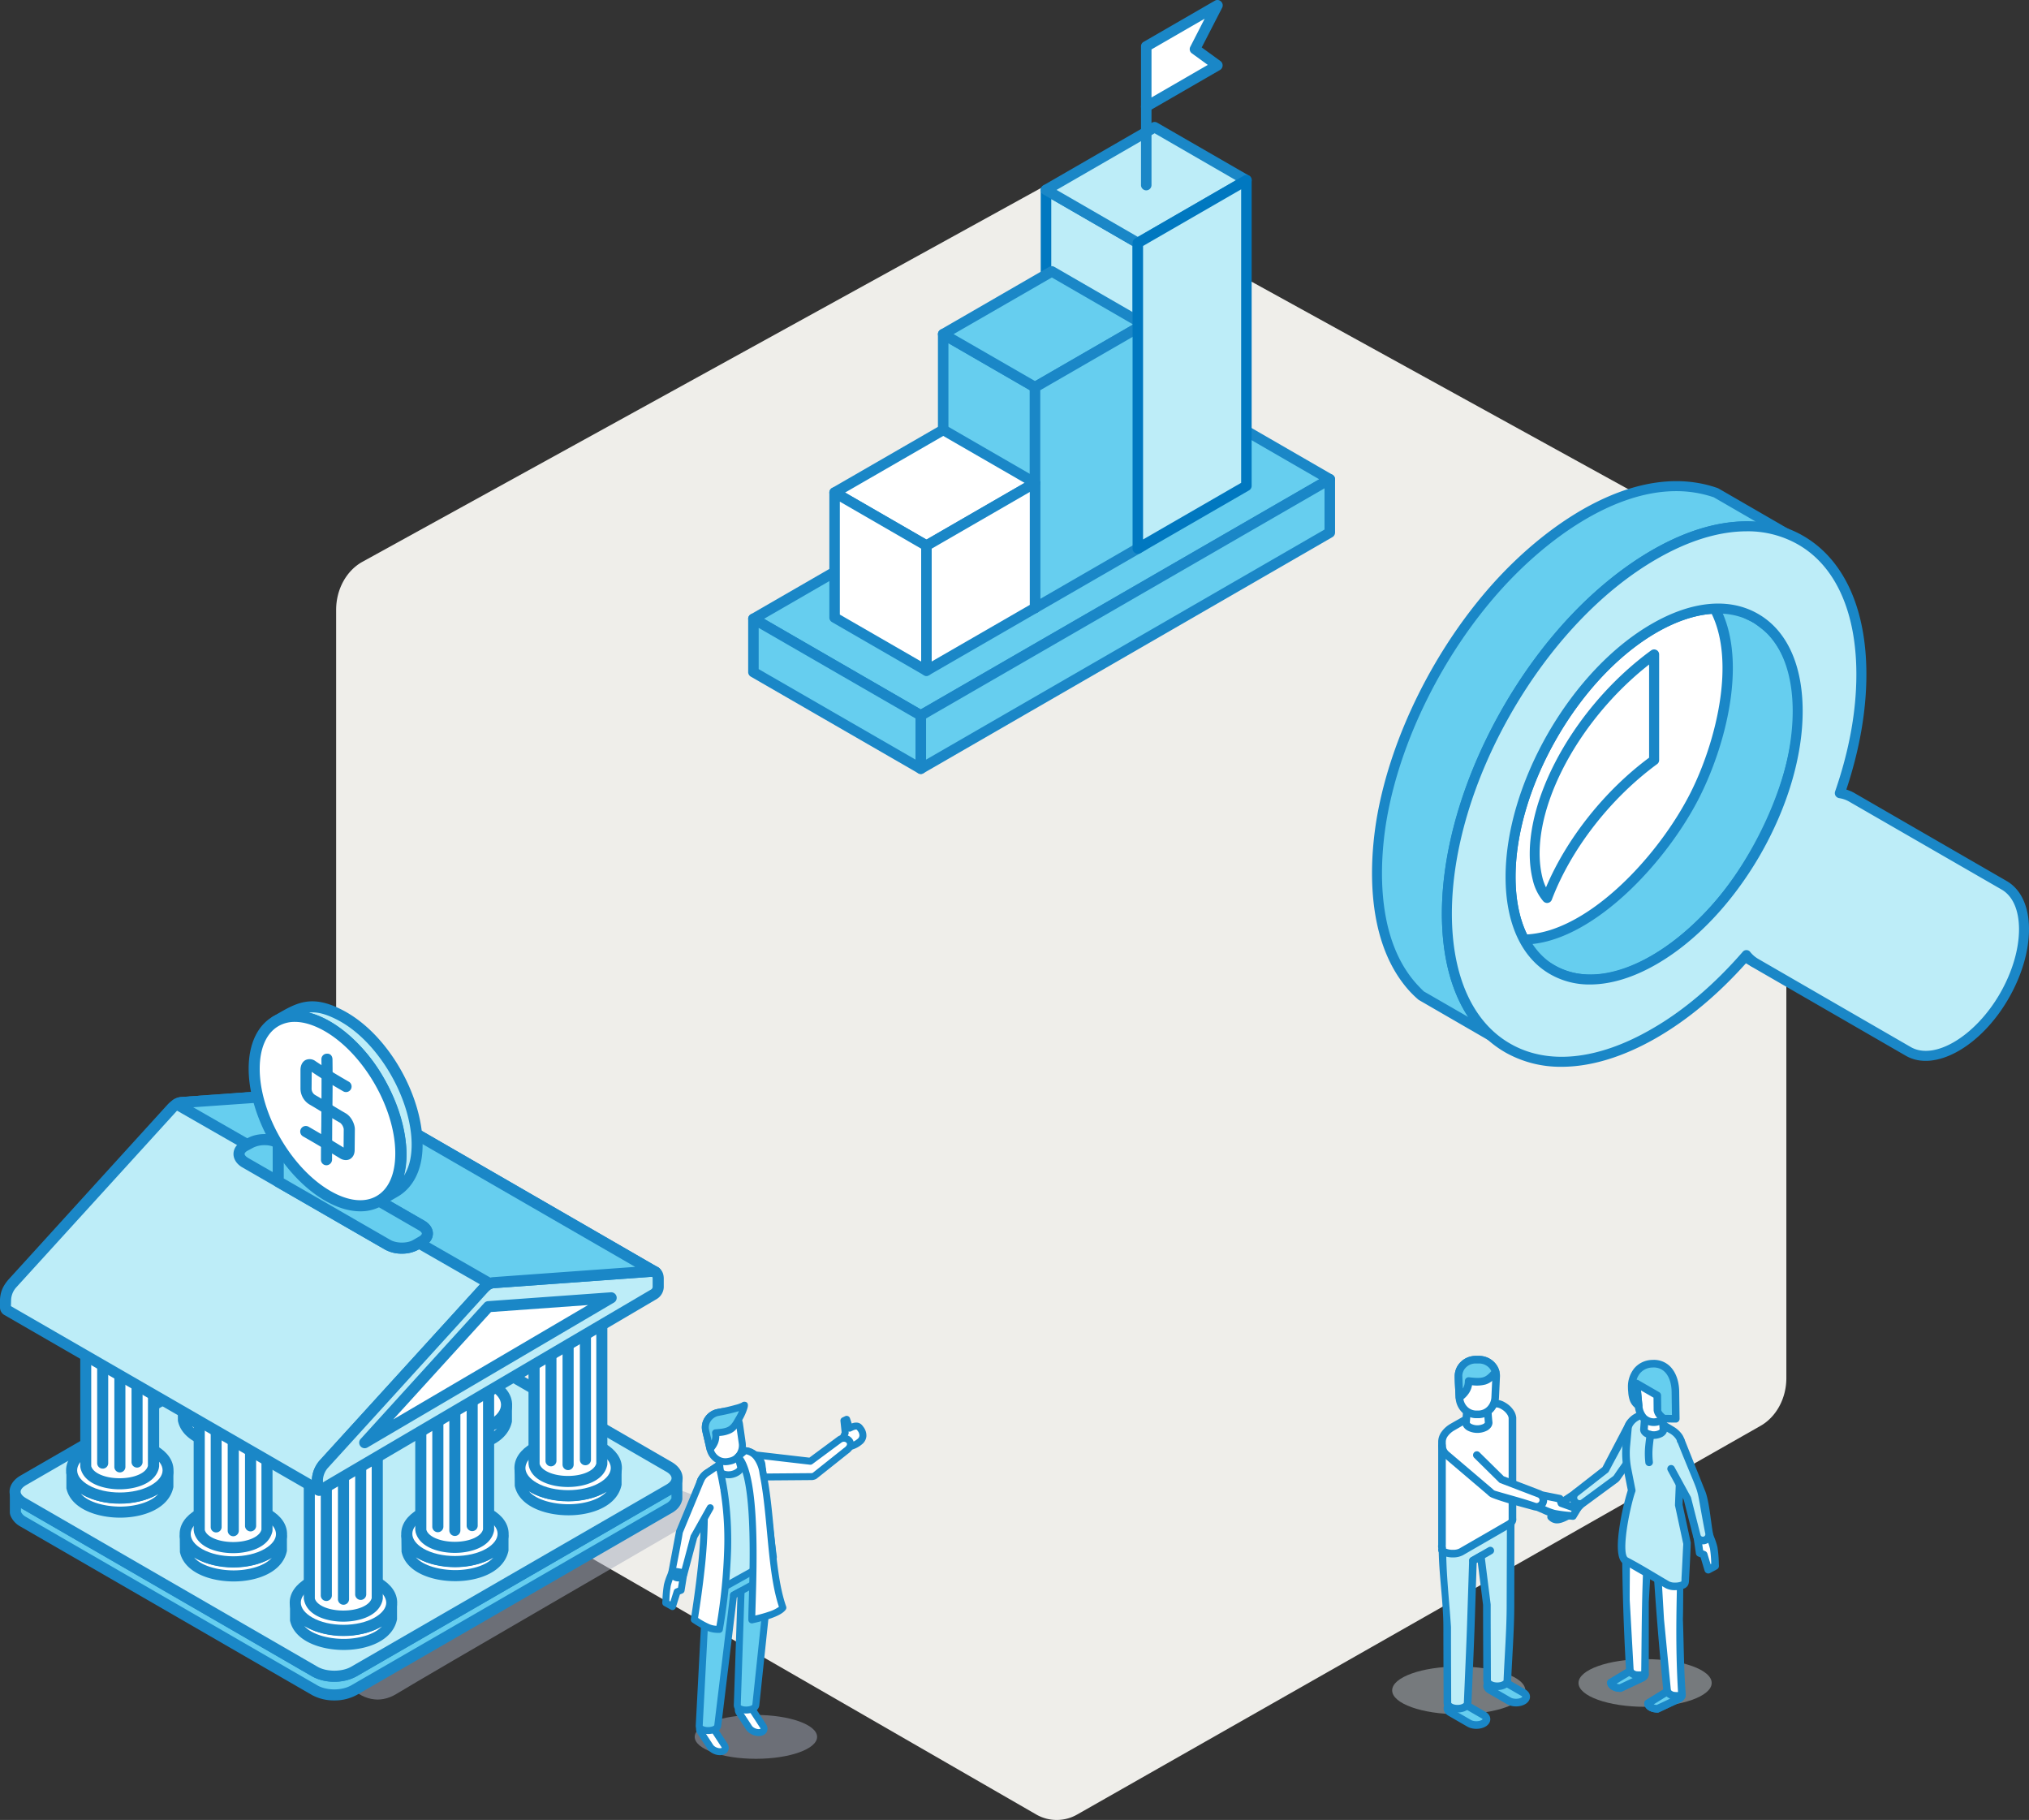 <?xml version="1.0" encoding="UTF-8"?> <svg xmlns="http://www.w3.org/2000/svg" width="1239.654" height="1111.701" viewBox="0 0 1239.654 1111.701"><rect x="0" y="0" width="1239.654" height="1111.701" fill="#333333" stroke="none"/><g transform="translate(23856.447 -16614.326)"><path d="M3240.009,2026.062c0-12.54-6.268-23.967-16.116-29.385l-414.61-228.346a25.145,25.145,0,0,0-24.569,0L2370.1,1996.675c-9.848,5.42-16.12,16.849-16.12,29.387V2495.3c0,12.54,6.267,23.967,16.115,29.386l411.859,237.345a25.125,25.125,0,0,0,24.566,0L3223.9,2524.7c9.85-5.424,16.115-16.854,16.115-29.393Z" transform="translate(-26005.057 14960.784)" fill="#efeeea"></path><g transform="translate(-13220.822 13307.056)"><path d="M2945.795,1666.311c-15.812,9.762-27.675-3.373-27.675-3.373l201.054-120.721s26.173,7.777,13.746,15.121S2961.607,1656.549,2945.795,1666.311Z" transform="translate(-13338.904 2675.488)" fill="#a7adbc" fill-rule="evenodd" opacity="0.5" style="mix-blend-mode:multiply;isolation:isolate"></path><g transform="translate(-10635.625 3918.912)"><path d="M727.2,549.116v11.416a8.384,8.384,0,0,1-2.215,3.567,12.317,12.317,0,0,1-2.559,1.926L529.754,677.245c-6.673,3.8-17.055,3.8-23.844,0L327.764,574.253a10.086,10.086,0,0,1-4.571-5.006l-.087-.46V557.341c.661,2.559,2.473,4.142,4.658,5.494L505.91,665.8c6.789,3.8,17.171,3.823,23.844,0l192.67-111.19C724.7,553.258,726.422,551.675,727.2,549.116Z" transform="translate(-313.642 -256.414)" fill="#66ceef" fill-rule="evenodd"></path><path d="M326.5,568.265a6.617,6.617,0,0,0,3.048,3.138L507.692,674.367c5.724,3.221,14.783,3.221,20.506-.029L720.754,563.149a7.152,7.152,0,0,0,1.9-1.41,6.318,6.318,0,0,0,1.265-1.725V557.74L531.535,668.787c-7.738,4.372-19.444,4.4-27.18,0L326.5,565.994v2.271ZM517.9,683.512a28.251,28.251,0,0,1-13.545-3.278L326.123,577.24A13.362,13.362,0,0,1,320,570.367a9.465,9.465,0,0,1-.287-1.526V557.395a3.4,3.4,0,0,1,2.962-3.364,3.448,3.448,0,0,1,3.711,2.445c.4,1.35,1.35,2.385,3.162,3.509L507.692,662.918c5.724,3.252,14.783,3.252,20.506,0L720.754,551.73c1.9-1.093,2.846-2.128,3.248-3.508a3.4,3.4,0,0,1,3.711-2.39,3.353,3.353,0,0,1,2.874,3.338v11.416a11.28,11.28,0,0,1-3.161,5.983,15.179,15.179,0,0,1-3.25,2.415L531.535,680.234A28.37,28.37,0,0,1,517.9,683.512Z" transform="translate(-313.698 -256.469)" fill="#1a87c7" fill-rule="evenodd"></path><path d="M327.767,550.9,520.409,439.679c6.586-3.794,17.286-3.768,23.872,0L722.427,542.643c6.556,3.8,6.556,10.01,0,13.777l-192.67,111.22c-6.472,3.8-17.257,3.8-23.844,0L327.767,564.675C321.3,560.878,321.3,554.7,327.767,550.9Z" transform="translate(-313.645 -258.255)" fill="#bdedf8" fill-rule="evenodd"></path><path d="M327.823,550.953h0ZM532.4,440.28a20.866,20.866,0,0,0-10.21,2.388L329.548,553.887c-2.012,1.18-3.248,2.618-3.248,3.968,0,1.325,1.236,2.761,3.248,3.941L507.695,664.76c5.523,3.222,14.983,3.222,20.506.029L720.757,553.571c2.1-1.179,3.248-2.645,3.248-3.969s-1.149-2.791-3.248-3.969L542.611,442.668a20.8,20.8,0,0,0-10.21-2.388ZM517.99,673.937a27.427,27.427,0,0,1-13.631-3.308L326.126,567.666c-4.113-2.445-6.586-6.013-6.586-9.81,0-3.825,2.473-7.42,6.673-9.835L518.766,436.8c7.622-4.4,19.645-4.4,27.3,0L724.179,539.766c4.2,2.444,6.584,6.009,6.584,9.836s-2.387,7.39-6.584,9.808L531.538,670.629A27.5,27.5,0,0,1,517.99,673.937Z" transform="translate(-313.701 -258.31)" fill="#1a87c7" fill-rule="evenodd"></path><path d="M491.417,624.1v8.628c4.2,20.164,54.385,20.594,58.673,0v-8.655c-4.288,20.42-53.7,19.958-58.472.833Z" transform="translate(-310.882 -255.185)" fill="#fff" fill-rule="evenodd"></path><path d="M496.9,636.811c4.487,5.264,14.784,7.882,24.044,7.882,8.775,0,18.609-2.444,23.3-7.651-6.3,3.854-14.814,5.55-22.146,5.7-8.687.143-18.525-1.669-25.2-5.927Zm24.044,14.641c-14.406,0-30.256-5.553-32.815-17.975v-9.321a3.351,3.351,0,0,1,2.962-3.394,3.53,3.53,0,0,1,3.711,2.675l.086.806c2.012,7.969,15.1,11.936,27.036,11.735,11.13-.231,23.152-4.171,24.877-12.541a3.335,3.335,0,0,1,3.625-2.675,3.446,3.446,0,0,1,3.078,3.367v8.655C550.834,645.9,535.273,651.452,520.948,651.452Z" transform="translate(-310.936 -255.24)" fill="#1a87c7" fill-rule="evenodd"></path><path d="M541.607,610.741c-11.535-6.643-30.144-6.643-41.7,0-11.536,6.616-11.536,17.4,0,24.045,11.447,6.642,30.168,6.642,41.7,0C553.054,628.143,553.054,617.357,541.607,610.741Z" transform="translate(-310.885 -255.485)" fill="#fff" fill-rule="evenodd"></path><path d="M520.779,609.214c-6.958,0-13.948,1.5-19.094,4.487-4.487,2.589-6.962,5.809-6.962,9.117,0,3.278,2.475,6.5,6.962,9.088,10.3,5.984,27.867,5.984,38.278,0,4.457-2.588,6.962-5.81,6.962-9.088-.117-3.308-2.505-6.528-6.962-9.117h0c-5.263-2.991-12.222-4.487-19.184-4.487Zm0,34.025c-8.108,0-16.22-1.839-22.518-5.494-6.586-3.825-10.325-9.147-10.325-14.927,0-5.81,3.738-11.1,10.325-14.956,12.685-7.3,32.441-7.3,45.041,0h0c6.673,3.854,10.3,9.147,10.3,14.956,0,5.78-3.625,11.1-10.3,14.927C536.972,641.4,528.863,643.239,520.779,643.239Z" transform="translate(-310.939 -255.541)" fill="#1a87c7" fill-rule="evenodd"></path><path d="M541.179,520.96V621.652l-.087.575c-3.451,13.575-37.79,13.575-41.214,0l-.113-.575V520.96c.113.4.2.72.287,1.122a10.242,10.242,0,0,0,2.471,3.794,22.007,22.007,0,0,0,10.127,5.034c6.872,1.612,15.473,1.093,21.769-2.185a15.544,15.544,0,0,0,5.35-4.43,9.925,9.925,0,0,0,1.322-2.788Z" transform="translate(-310.745 -256.876)" fill="#fff" fill-rule="evenodd"></path><path d="M503.154,530.708v91c1.15,4.169,8.4,7.362,17.372,7.362h0c8.975,0,16.221-3.192,17.372-7.591V530.708a18.976,18.976,0,0,1-1.9,1.062c-6.586,3.482-15.846,4.432-24.044,2.5a29.59,29.59,0,0,1-8.8-3.565Zm17.372,105.149h0c-9.52,0-21.543-3.338-23.844-12.742a6.2,6.2,0,0,1-.287-1.409V521.015a3.424,3.424,0,0,1,3.048-3.395,3.365,3.365,0,0,1,3.71,2.706A6.544,6.544,0,0,0,505,523.547c1.783,1.782,4.947,3.307,8.485,4.141,6.585,1.552,14.207.805,19.441-1.926a11.512,11.512,0,0,0,4.114-3.337,7.293,7.293,0,0,0,.862-1.7,3.361,3.361,0,0,1,3.711-2.791,3.176,3.176,0,0,1,3.076,3.078V621.707c0,.229-.2,1.005-.2,1.236C542.1,632.52,530.074,635.858,520.526,635.858Z" transform="translate(-310.801 -256.931)" fill="#1a87c7" fill-rule="evenodd"></path><path d="M530.719,622.241a3.39,3.39,0,0,1-3.424-3.4v-77.77a3.38,3.38,0,1,1,6.76,0v77.77A3.389,3.389,0,0,1,530.719,622.241Z" transform="translate(-310.294 -256.602)" fill="#1a87c7" fill-rule="evenodd"></path><path d="M520.3,625.12a3.394,3.394,0,0,1-3.364-3.395V546.088a3.394,3.394,0,1,1,6.789,0v75.637A3.407,3.407,0,0,1,520.3,625.12Z" transform="translate(-310.464 -256.52)" fill="#1a87c7" fill-rule="evenodd"></path><path d="M509.946,622.707a3.407,3.407,0,0,1-3.334-3.395V552.989a3.394,3.394,0,0,1,6.788,0v66.323A3.415,3.415,0,0,1,509.946,622.707Z" transform="translate(-310.633 -256.406)" fill="#1a87c7" fill-rule="evenodd"></path><path d="M626.422,543.172v8.658c4.2,20.162,54.385,20.563,58.673,0v-8.658c-4.2,20.392-53.726,19.96-58.5.8Z" transform="translate(-308.669 -256.512)" fill="#fff" fill-rule="evenodd"></path><path d="M631.909,555.881c4.486,5.265,14.87,7.882,24.131,7.882h0c8.772,0,18.522-2.416,23.3-7.651-6.414,3.885-14.811,5.579-22.231,5.725-9.264.114-18.436-1.7-25.2-5.956Zm24.131,14.64c-14.494,0-30.228-5.549-32.816-17.974l-.086-9.32a3.371,3.371,0,0,1,6.673-.69l.174.806c2.012,7.969,15.269,12.08,27.006,11.706,11.073-.2,23.1-4.17,24.821-12.512a3.278,3.278,0,0,1,3.71-2.675,3.323,3.323,0,0,1,2.963,3.365v8.658c-2.59,13.088-18.119,18.637-32.443,18.637Z" transform="translate(-308.722 -256.567)" fill="#1a87c7" fill-rule="evenodd"></path><path d="M676.611,529.811c-11.562-6.643-30.171-6.643-41.619,0-11.532,6.645-11.532,17.4-.083,24.045,11.532,6.644,30.14,6.644,41.7,0C688.144,547.213,688.144,536.456,676.611,529.811Z" transform="translate(-308.67 -256.813)" fill="#fff" fill-rule="evenodd"></path><path d="M655.869,528.314c-6.989,0-13.948,1.5-19.18,4.487-4.487,2.589-6.876,5.81-6.962,9.088,0,3.281,2.475,6.529,6.962,9.117,10.379,5.953,27.955,5.953,38.252,0,4.484-2.588,6.959-5.836,6.959-9.117s-2.475-6.5-6.959-9.088h0c-5.15-2.991-12.109-4.487-19.072-4.487Zm0,33.994c-8.109,0-16.249-1.811-22.549-5.463-6.671-3.853-10.3-9.146-10.3-14.956,0-5.779,3.625-11.1,10.3-14.953,12.6-7.279,32.357-7.307,45.042,0h0c6.585,3.853,10.323,9.174,10.323,14.953,0,5.81-3.737,11.1-10.323,14.956C672.091,560.5,663.981,562.308,655.869,562.308Z" transform="translate(-308.724 -256.868)" fill="#1a87c7" fill-rule="evenodd"></path><path d="M676.269,440.03V540.752l-.2.575c-3.338,13.575-37.764,13.546-41.1,0l-.2-.575V440.03c.083.4.2.749.287,1.152a9.443,9.443,0,0,0,2.589,3.8c2.557,2.589,6.468,4.2,10.006,5.033,6.875,1.612,15.56,1.065,21.832-2.215a15.248,15.248,0,0,0,5.347-4.4,7.147,7.147,0,0,0,1.238-2.788Z" transform="translate(-308.532 -258.203)" fill="#fff" fill-rule="evenodd"></path><path d="M638.274,449.778v91.029c1.119,4.14,8.368,7.362,17.256,7.362h.087c8.887,0,16.133-3.222,17.285-7.622V449.778c-.692.43-1.266.776-1.811,1.063-6.7,3.481-15.934,4.46-24.162,2.5a27.738,27.738,0,0,1-8.654-3.565Zm17.343,105.149h-.087c-9.55,0-21.486-3.335-23.844-12.743,0-.256-.2-1.119-.2-1.378V440.085a3.354,3.354,0,0,1,3.047-3.364,3.278,3.278,0,0,1,3.626,2.761,7.7,7.7,0,0,0,1.812,3.135,18.615,18.615,0,0,0,8.484,4.142c6.7,1.555,14.324.806,19.471-1.9a11.856,11.856,0,0,0,4.2-3.365,6.5,6.5,0,0,0,.776-1.7,3.553,3.553,0,0,1,3.709-2.791,3.173,3.173,0,0,1,3.051,3.078V540.806a4.752,4.752,0,0,1-.2,1.266C677.1,551.593,665.164,554.927,655.617,554.927Z" transform="translate(-308.585 -258.258)" fill="#1a87c7" fill-rule="evenodd"></path><path d="M665.695,541.311a3.365,3.365,0,0,1-3.338-3.365v-77.8a3.394,3.394,0,1,1,6.788,0v77.8A3.39,3.39,0,0,1,665.695,541.311Z" transform="translate(-308.079 -257.929)" fill="#1a87c7" fill-rule="evenodd"></path><path d="M655.395,544.192a3.409,3.409,0,0,1-3.451-3.368V465.156a3.394,3.394,0,0,1,6.789,0v75.668A3.4,3.4,0,0,1,655.395,544.192Z" transform="translate(-308.25 -257.846)" fill="#1a87c7" fill-rule="evenodd"></path><path d="M645.065,541.778a3.339,3.339,0,0,1-3.364-3.395V472.089a3.339,3.339,0,0,1,3.364-3.394,3.389,3.389,0,0,1,3.336,3.394v66.294A3.389,3.389,0,0,1,645.065,541.778Z" transform="translate(-308.418 -257.733)" fill="#1a87c7" fill-rule="evenodd"></path><path d="M560.516,505.228v8.628c4.2,20.16,54.388,20.593,58.586,0V505.2c-4.2,20.421-53.639,19.987-58.413.807Z" transform="translate(-309.749 -257.134)" fill="#fff" fill-rule="evenodd"></path><path d="M566.095,518.021c4.486,5.008,14.611,7.8,23.959,7.8h0c8.771,0,18.607-2.445,23.295-7.653-6.326,3.885-14.81,5.554-22.145,5.7-8.972.231-18.32-1.638-25.108-5.839Zm23.959,14.554c-14.524,0-30.258-5.55-32.818-17.975l-.116-9.317a3.4,3.4,0,0,1,3.048-3.368,3.454,3.454,0,0,1,3.74,2.675l.087.807c2.013,7.968,15.184,12.108,27.007,11.7,11.158-.2,23.181-4.169,24.907-12.512a3.149,3.149,0,0,1,3.624-2.675,3.37,3.37,0,0,1,3.048,3.338v8.659c-2.675,13.115-18.235,18.664-32.529,18.664Z" transform="translate(-309.805 -257.189)" fill="#1a87c7" fill-rule="evenodd"></path><path d="M610.62,491.865c-11.446-6.644-30.054-6.644-41.616,0-11.533,6.644-11.533,17.4,0,24.044,11.449,6.645,30.171,6.645,41.7,0C622.155,509.267,622.155,498.509,610.62,491.865Z" transform="translate(-309.752 -257.435)" fill="#fff" fill-rule="evenodd"></path><path d="M589.854,490.34c-6.962,0-13.922,1.5-19.072,4.514-4.486,2.562-6.959,5.81-6.959,9.088s2.473,6.5,6.959,9.092c10.3,5.981,27.873,5.981,38.252,0,4.487-2.589,6.876-5.811,6.876-9.092s-2.389-6.525-6.876-9.088h0c-5.263-3.018-12.221-4.514-19.18-4.514Zm0,34.022c-8.112,0-16.223-1.812-22.522-5.463-6.673-3.854-10.3-9.148-10.3-14.957s3.625-11.13,10.3-14.954c12.6-7.277,32.442-7.277,45.041,0h0c6.673,3.854,10.324,9.146,10.324,14.954s-3.651,11.1-10.324,14.957C606.073,522.549,597.962,524.362,589.854,524.362Z" transform="translate(-309.806 -257.49)" fill="#1a87c7" fill-rule="evenodd"></path><path d="M423.928,504.038V512.7c4.2,20.159,54.385,20.592,58.672,0v-8.659c-4.2,20.391-53.726,19.961-58.5.807Z" transform="translate(-311.989 -257.154)" fill="#fff" fill-rule="evenodd"></path><path d="M429.418,516.775c4.488,5.264,14.868,7.881,24.131,7.881,8.772,0,18.522-2.444,23.208-7.678-6.325,3.882-14.7,5.579-22.145,5.723-8.974.173-18.435-1.67-25.195-5.927Zm24.131,14.64c-14.5,0-30.23-5.549-32.817-17.975l-.087-9.348a3.352,3.352,0,0,1,3.051-3.337,3.193,3.193,0,0,1,3.621,2.674l.173.807c1.928,7.738,14.324,11.7,25.973,11.7h1.063c11.043-.229,23.065-4.169,24.791-12.512a3.377,3.377,0,0,1,3.711-2.674,3.277,3.277,0,0,1,2.962,3.337v8.659C483.43,525.866,467.756,531.415,453.549,531.415Z" transform="translate(-312.043 -257.208)" fill="#1a87c7" fill-rule="evenodd"></path><path d="M474.116,490.677c-11.532-6.615-30.17-6.615-41.7,0-11.446,6.673-11.446,17.429,0,24.072,11.533,6.644,30.171,6.644,41.7,0C485.563,508.106,485.563,497.32,474.116,490.677Z" transform="translate(-311.991 -257.454)" fill="#fff" fill-rule="evenodd"></path><path d="M453.378,489.18c-6.989,0-14.038,1.5-19.185,4.487-4.486,2.588-6.958,5.836-6.958,9.114s2.472,6.5,6.958,9.092c10.383,5.982,27.87,5.982,38.253,0,4.485-2.59,6.958-5.81,6.958-9.092s-2.473-6.526-6.958-9.114c-5.15-2.991-12.109-4.487-19.069-4.487Zm0,34c-8.112,0-16.223-1.813-22.549-5.437-6.672-3.854-10.3-9.148-10.3-14.957s3.625-11.13,10.3-14.953c12.625-7.306,32.356-7.306,45.038,0,6.586,3.824,10.327,9.145,10.327,14.953s-3.74,11.1-10.327,14.957C469.6,521.362,461.487,523.176,453.378,523.176Z" transform="translate(-312.045 -257.509)" fill="#1a87c7" fill-rule="evenodd"></path><path d="M425.229,582.9v8.657c4.113,20.161,54.3,20.593,58.586,0V582.9c-4.2,20.392-53.726,19.988-58.5.835Z" transform="translate(-311.968 -255.86)" fill="#fff" fill-rule="evenodd"></path><path d="M430.633,595.64c4.487,5.263,14.871,7.882,24.131,7.882,8.8,0,18.608-2.419,23.295-7.652-6.412,3.884-14.783,5.55-22.232,5.694-8.685.173-18.435-1.667-25.194-5.924Zm24.131,14.638c-14.5,0-30.227-5.55-32.815-17.976l-.086-9.346a3.367,3.367,0,0,1,3.048-3.337,3.265,3.265,0,0,1,3.623,2.675l.2.807c1.984,7.965,14.983,11.962,26.979,11.7,11.072-.232,23.095-4.17,24.819-12.512a3.434,3.434,0,0,1,6.787.662v8.657C484.646,604.728,469.087,610.278,454.765,610.278Z" transform="translate(-312.023 -255.914)" fill="#1a87c7" fill-rule="evenodd"></path><path d="M475.333,569.569c-11.446-6.642-30.141-6.642-41.587,0-11.563,6.643-11.563,17.4,0,24.045,11.446,6.643,30.141,6.643,41.587,0C486.866,586.969,486.866,576.213,475.333,569.569Z" transform="translate(-311.97 -256.16)" fill="#fff" fill-rule="evenodd"></path><path d="M454.593,568.073c-6.989,0-13.948,1.5-19.184,4.457-4.487,2.589-6.873,5.839-6.873,9.118s2.386,6.5,6.873,9.088c10.413,5.983,27.956,5.983,38.252,0,4.487-2.588,6.99-5.81,6.99-9.088s-2.5-6.529-6.99-9.118h0c-5.147-2.962-12.108-4.457-19.068-4.457Zm0,33.995c-8.112,0-16.223-1.842-22.518-5.465-6.7-3.852-10.3-9.175-10.3-14.954,0-5.81,3.594-11.131,10.3-14.957,12.594-7.3,32.442-7.3,45.037,0h0c6.673,3.827,10.3,9.148,10.3,14.957,0,5.779-3.624,11.1-10.3,14.954C470.814,600.225,462.705,602.067,454.593,602.067Z" transform="translate(-312.024 -256.216)" fill="#1a87c7" fill-rule="evenodd"></path><path d="M474.995,479.788V580.481l-.174.573c-3.364,13.577-37.792,13.577-41.126,0l-.2-.573V479.788c.117.4.2.72.29,1.12a10.46,10.46,0,0,0,2.588,3.827c2.559,2.559,6.47,4.2,10.008,5,6.875,1.638,15.56,1.094,21.86-2.215a15.048,15.048,0,0,0,5.319-4.37,8,8,0,0,0,1.265-2.819Z" transform="translate(-311.832 -257.551)" fill="#fff" fill-rule="evenodd"></path><path d="M437,489.534v91c1.122,4.17,8.371,7.362,17.372,7.362h0c8.858,0,16.192-3.191,17.255-7.591V489.534c-.69.4-1.235.777-1.811,1.065-6.673,3.452-15.847,4.427-24.129,2.5A27.945,27.945,0,0,1,437,489.534Zm17.372,105.152h0c-9.664,0-21.57-3.366-23.957-12.742,0-.259-.2-1.122-.2-1.409V479.843a3.444,3.444,0,0,1,3.047-3.394,3.331,3.331,0,0,1,3.625,2.7,6.734,6.734,0,0,0,1.926,3.221,17.936,17.936,0,0,0,8.485,4.141c6.585,1.552,14.207.806,19.356-1.9a12.011,12.011,0,0,0,4.2-3.364,6.8,6.8,0,0,0,.776-1.7,3.623,3.623,0,0,1,3.828-2.788,3.131,3.131,0,0,1,2.931,3.078V580.536a5.808,5.808,0,0,1-.173,1.236C475.824,591.319,463.889,594.686,454.369,594.686Z" transform="translate(-311.886 -257.606)" fill="#1a87c7" fill-rule="evenodd"></path><path d="M464.418,581.07a3.409,3.409,0,0,1-3.336-3.4V499.9a3.394,3.394,0,1,1,6.788,0v77.77A3.416,3.416,0,0,1,464.418,581.07Z" transform="translate(-311.38 -257.277)" fill="#1a87c7" fill-rule="evenodd"></path><path d="M454.12,583.949a3.413,3.413,0,0,1-3.451-3.395V504.913a3.393,3.393,0,0,1,6.785,0v75.641A3.388,3.388,0,0,1,454.12,583.949Z" transform="translate(-311.551 -257.195)" fill="#1a87c7" fill-rule="evenodd"></path><path d="M443.79,581.506a3.292,3.292,0,0,1-3.338-3.365V511.817a3.337,3.337,0,1,1,6.674,0v66.324A3.31,3.31,0,0,1,443.79,581.506Z" transform="translate(-311.718 -257.081)" fill="#1a87c7" fill-rule="evenodd"></path><path d="M357,544.561v8.654c4.171,20.163,54.388,20.592,58.673,0v-8.654c-4.284,20.39-53.726,19.958-58.5.833Z" transform="translate(-313.086 -256.489)" fill="#fff" fill-rule="evenodd"></path><path d="M362.5,557.3c4.458,5.264,14.784,7.882,24.045,7.882,8.771,0,18.578-2.445,23.265-7.679-6.3,3.881-14.781,5.577-22.232,5.723-8.772.286-18.406-1.669-25.079-5.927Zm24.045,14.641c-14.41,0-30.258-5.554-32.846-17.975v-9.348a3.381,3.381,0,0,1,6.7-.663l.174.805c1.928,7.938,14.7,11.877,26.922,11.707,11.156-.231,23.179-4.171,24.877-12.512a3.383,3.383,0,0,1,6.7.663v8.655C416.395,566.385,400.835,571.939,386.541,571.939Z" transform="translate(-313.141 -256.544)" fill="#1a87c7" fill-rule="evenodd"></path><path d="M407.165,531.2c-11.533-6.613-30.141-6.613-41.7,0-11.447,6.676-11.447,17.431,0,24.074,11.561,6.642,30.17,6.642,41.7,0C418.641,548.628,418.641,537.843,407.165,531.2Z" transform="translate(-313.089 -256.789)" fill="#fff" fill-rule="evenodd"></path><path d="M386.34,529.7c-6.959,0-13.921,1.5-19.1,4.487-4.487,2.588-6.959,5.839-6.959,9.117s2.472,6.5,6.959,9.088c10.326,5.981,27.871,5.981,38.282,0,4.486-2.589,6.959-5.81,6.959-9.088,0-3.308-2.473-6.529-6.959-9.117C400.348,531.2,393.3,529.7,386.34,529.7Zm0,34.025c-8.111,0-16.22-1.839-22.519-5.494-6.586-3.825-10.3-9.147-10.3-14.927,0-5.81,3.711-11.13,10.3-14.957,12.683-7.3,32.442-7.3,45.039,0,6.675,3.828,10.3,9.148,10.3,14.957,0,5.779-3.622,11.1-10.3,14.927C402.563,561.886,394.451,563.725,386.34,563.725Z" transform="translate(-313.144 -256.845)" fill="#1a87c7" fill-rule="evenodd"></path><path d="M406.74,441.416V542.138l-.086.576c-3.421,13.575-37.762,13.544-41.214,0l-.116-.576V441.416c.116.433.2.749.316,1.153a9.568,9.568,0,0,0,2.475,3.794,22.157,22.157,0,0,0,10.123,5.034c6.872,1.612,15.443,1.091,21.743-2.216a15.193,15.193,0,0,0,5.35-4.4,9.5,9.5,0,0,0,1.322-2.79Z" transform="translate(-312.95 -258.18)" fill="#fff" fill-rule="evenodd"></path><path d="M368.742,451.194v91c1.153,4.17,8.4,7.363,17.345,7.363h0c9,0,16.221-3.192,17.286-7.592l.084-90.77c-.661.4-1.323.777-1.81,1.063-6.673,3.452-15.936,4.4-24.13,2.5a30.291,30.291,0,0,1-8.775-3.566Zm17.345,105.12h0c-9.52,0-21.543-3.334-23.844-12.742a7.125,7.125,0,0,1-.2-1.379V441.471A3.365,3.365,0,0,1,365,438.106a3.4,3.4,0,0,1,3.737,2.7A6.23,6.23,0,0,0,370.554,444a18.34,18.34,0,0,0,8.485,4.171c6.588,1.525,14.207.805,19.47-1.926a11.78,11.78,0,0,0,4.114-3.339,4.479,4.479,0,0,0,.749-1.668,3.655,3.655,0,0,1,3.825-2.818,3.168,3.168,0,0,1,3.048,3.047V542.193c0,.23-.2,1.063-.2,1.293C407.657,552.98,395.635,556.313,386.087,556.313Z" transform="translate(-313.004 -258.235)" fill="#1a87c7" fill-rule="evenodd"></path><path d="M396.279,542.726a3.408,3.408,0,0,1-3.422-3.395v-77.8a3.38,3.38,0,0,1,6.759,0v77.8A3.39,3.39,0,0,1,396.279,542.726Z" transform="translate(-312.499 -257.906)" fill="#1a87c7" fill-rule="evenodd"></path><path d="M385.865,545.579a3.363,3.363,0,0,1-3.335-3.368V466.57a3.38,3.38,0,1,1,6.759,0v75.641A3.384,3.384,0,0,1,385.865,545.579Z" transform="translate(-312.668 -257.823)" fill="#1a87c7" fill-rule="evenodd"></path><path d="M375.624,543.163A3.383,3.383,0,0,1,372.2,539.8V473.476a3.379,3.379,0,1,1,6.758,0V539.8A3.361,3.361,0,0,1,375.624,543.163Z" transform="translate(-312.837 -257.71)" fill="#1a87c7" fill-rule="evenodd"></path><path d="M558.452,582.76v8.628c4.2,20.19,54.387,20.593,58.585,0V582.76c-4.2,20.393-53.639,19.961-58.5.806Z" transform="translate(-309.783 -255.863)" fill="#fff" fill-rule="evenodd"></path><path d="M563.942,595.47c4.4,5.263,14.784,7.881,24.046,7.881,8.771,0,18.607-2.415,23.268-7.652-6.3,3.885-14.784,5.552-22.232,5.7-8.775.143-18.409-1.668-25.082-5.926Zm24.046,14.64c-14.5.026-30.258-5.553-32.816-17.976l-.117-9.319a3.388,3.388,0,0,1,6.7-.689l.173.805c2.011,7.966,14.984,11.963,27.007,11.733,11.159-.231,23.095-4.2,24.907-12.538a3.186,3.186,0,0,1,3.621-2.675,3.377,3.377,0,0,1,3.051,3.364v8.628C617.842,604.557,602.282,610.11,587.988,610.11Z" transform="translate(-309.839 -255.917)" fill="#1a87c7" fill-rule="evenodd"></path><path d="M608.555,569.4c-11.476-6.642-30.171-6.642-41.617,0-11.562,6.646-11.562,17.4,0,24.044,11.446,6.643,30.14,6.643,41.617,0C620.088,586.8,620.088,576.045,608.555,569.4Z" transform="translate(-309.786 -256.163)" fill="#fff" fill-rule="evenodd"></path><path d="M587.786,567.9c-6.959,0-13.918,1.5-19.069,4.486-4.486,2.589-6.958,5.811-6.958,9.089s2.472,6.528,6.845,9.088c10.41,5.981,27.981,5.981,38.365,0,4.4-2.559,6.876-5.811,6.876-9.088s-2.475-6.5-6.876-9.089h-.086c-5.177-2.991-12.136-4.486-19.1-4.486Zm0,33.994c-8.109,0-16.22-1.84-22.519-5.463-6.672-3.854-10.3-9.146-10.3-14.956s3.625-11.1,10.3-14.958c12.6-7.275,32.443-7.275,45.041,0,6.673,3.854,10.3,9.148,10.3,14.958s-3.624,11.1-10.3,14.956C604.008,600.057,595.9,601.9,587.786,601.9Z" transform="translate(-309.84 -256.218)" fill="#1a87c7" fill-rule="evenodd"></path><path d="M608.215,479.617V580.34l-.2.573c-3.336,13.549-37.763,13.549-41.1,0l-.116-.573V479.617a2.961,2.961,0,0,0,.287,1.15,9.166,9.166,0,0,0,2.475,3.8c2.588,2.558,6.585,4.2,10.123,5.033,6.789,1.61,15.444,1.063,21.743-2.215a14.965,14.965,0,0,0,5.349-4.4,7.315,7.315,0,0,0,1.237-2.789Z" transform="translate(-309.646 -257.554)" fill="#fff" fill-rule="evenodd"></path><path d="M570.191,489.366v91.029c1.15,4.168,8.4,7.363,17.37,7.363h0c8.886,0,16.222-3.194,17.257-7.623V489.366a12.019,12.019,0,0,1-1.811,1.063c-6.673,3.48-15.819,4.458-24.015,2.5a28.366,28.366,0,0,1-8.8-3.565Zm17.37,105.15h0c-9.548,0-21.57-3.338-23.959-12.742,0-.26-.2-1.123-.2-1.379V479.671a3.423,3.423,0,0,1,3.078-3.364,3.231,3.231,0,0,1,3.625,2.675,6.836,6.836,0,0,0,1.812,3.222,18.359,18.359,0,0,0,8.6,4.14c6.585,1.584,14.208.807,19.357-1.9a12.487,12.487,0,0,0,4.2-3.365,4.106,4.106,0,0,0,.749-1.668,3.653,3.653,0,0,1,3.738-2.82,3.174,3.174,0,0,1,3.048,3.078V580.394a4.873,4.873,0,0,1-.2,1.263C609.018,591.178,597.111,594.516,587.562,594.516Z" transform="translate(-309.702 -257.608)" fill="#1a87c7" fill-rule="evenodd"></path><path d="M597.641,580.9a3.365,3.365,0,0,1-3.338-3.364v-77.8a3.38,3.38,0,1,1,6.759,0v77.8A3.364,3.364,0,0,1,597.641,580.9Z" transform="translate(-309.195 -257.28)" fill="#1a87c7" fill-rule="evenodd"></path><path d="M587.312,583.778a3.4,3.4,0,0,1-3.421-3.394V504.745a3.38,3.38,0,1,1,6.759,0v75.639A3.388,3.388,0,0,1,587.312,583.778Z" transform="translate(-309.366 -257.198)" fill="#1a87c7" fill-rule="evenodd"></path><path d="M576.983,581.366a3.39,3.39,0,0,1-3.337-3.395V511.678a3.394,3.394,0,1,1,6.789,0v66.294A3.415,3.415,0,0,1,576.983,581.366Z" transform="translate(-309.534 -257.084)" fill="#1a87c7" fill-rule="evenodd"></path><path d="M714.209,425.715,523.667,315.7a3.9,3.9,0,0,0-2.385-.6l-96.668,6.989a7.942,7.942,0,0,0-2.961.949,12.453,12.453,0,0,0-2.848,2.472l-97.5,107.108a16.085,16.085,0,0,0-4.227,9.69v4.92c.114.745.114,1.036.689,1.523L508.4,558.791c-.663-.49-.663-.8-.777-1.524l.114-4.919c.2-4.024,1.612-6.643,4.2-9.721l97.411-107.1a13.713,13.713,0,0,1,3.624-2.817,8.848,8.848,0,0,1,2.188-.607l96.666-6.989A3.972,3.972,0,0,1,714.209,425.715Z" transform="translate(-313.741 -260.252)" fill="#bdedf8" fill-rule="evenodd"></path><path d="M320.468,446.506l183.869,106.1v-.23a19.555,19.555,0,0,1,4.976-11.849L606.927,433.3a15.489,15.489,0,0,1,4.574-3.568,11.2,11.2,0,0,1,3.248-.919l87.118-6.3L521.995,318.692l-97.124,6.816a3.476,3.476,0,0,0-1.526.575,10.6,10.6,0,0,0-2.1,1.812L323.833,434.914a12.132,12.132,0,0,0-3.248,7.679l-.117,3.913Zm187.9,115.7a3.007,3.007,0,0,1-1.638-.461L316.183,451.74a5.343,5.343,0,0,1-2.388-4.17v-5.207c.288-4.63,1.726-7.995,4.977-11.877l97.5-107.221a18.908,18.908,0,0,1,3.626-2.992,10.748,10.748,0,0,1,4.313-1.495l96.837-7.018a7.535,7.535,0,0,1,4.287,1.036L715.989,422.864a3.316,3.316,0,0,1,1.238,4.572,3.41,3.41,0,0,1-4.574,1.325l-.4-.2-96.838,6.989a5.3,5.3,0,0,0-1.15.347,10.242,10.242,0,0,0-2.475,2.042L514.46,544.954c-2.272,2.7-3.135,4.687-3.336,7.678V556.8a3.46,3.46,0,0,1,0,3.941A3.147,3.147,0,0,1,508.364,562.211Z" transform="translate(-313.795 -260.306)" fill="#1a87c7" fill-rule="evenodd"></path><path d="M708.749,423.334l-96.666,6.989c-1.9.144-3.884,1.323-5.812,3.424l-97.411,107.1a15.319,15.319,0,0,0-4.2,9.721l-.114,4.919c0,1.5,1.149,2.1,2.5,1.323l203.31-119.5a5.321,5.321,0,0,0,2.388-4.2l.114-4.891C712.861,425,711.307,423.161,708.749,423.334Z" transform="translate(-310.667 -258.477)" fill="#bdedf8" fill-rule="evenodd"></path><path d="M708.8,423.389h0Zm.373,3.338-.086.057-96.752,6.989c-.949.058-2.185.892-3.538,2.3l-97.414,107.1a12.1,12.1,0,0,0-3.336,7.478v1.7L708.717,434.435a2.2,2.2,0,0,0,.746-1.3v-4.916a2.671,2.671,0,0,0-.287-1.5ZM508.05,555.547Zm-2.1,5.034a4.422,4.422,0,0,1-2.3-.606,5.035,5.035,0,0,1-2.389-4.487V550.6a19.258,19.258,0,0,1,5.064-11.965L603.853,431.53c2.473-2.791,5.234-4.315,8-4.517l96.664-6.989a6.806,6.806,0,0,1,5.35,1.783c1.152,1.036,2.475,3.021,2.388,6.471V433.2a8.908,8.908,0,0,1-4.113,7.075l-203.31,119.5A5.826,5.826,0,0,1,505.95,560.581Z" transform="translate(-310.721 -258.532)" fill="#1a87c7" fill-rule="evenodd"></path><path d="M683.576,439.322l-150.564,88.5,75.555-83.063Z" transform="translate(-310.2 -258.215)" fill="#fff" fill-rule="evenodd"></path><path d="M610.233,448.063l-59.708,65.6,118.984-69.862-59.275,4.258Zm-77.167,83.2A3.322,3.322,0,0,1,530.477,530a3.363,3.363,0,0,1,.116-4.4l75.555-83.093a3.512,3.512,0,0,1,2.3-1.093l74.98-5.406a3.373,3.373,0,0,1,1.9,6.3l-150.537,88.47A3.555,3.555,0,0,1,533.066,531.268Z" transform="translate(-310.254 -258.269)" fill="#1a87c7" fill-rule="evenodd"></path><path d="M712.522,425.715,521.98,315.7a3.9,3.9,0,0,0-2.385-.6l-96.668,6.989a7.941,7.941,0,0,0-2.961.949L611.283,432.7a8.85,8.85,0,0,1,2.188-.607l96.666-6.989A3.971,3.971,0,0,1,712.522,425.715Z" transform="translate(-312.054 -260.252)" fill="#66ceef" fill-rule="evenodd"></path><path d="M430.142,325.018l181.57,104.057a8.158,8.158,0,0,1,1.35-.256l87.118-6.3L520.308,318.692l-90.166,6.326ZM611.336,436.123a3.05,3.05,0,0,1-1.609-.433L418.41,326.027a3.366,3.366,0,0,1,.087-5.926,10.356,10.356,0,0,1,4.024-1.323l96.837-7.018a7.534,7.534,0,0,1,4.287,1.036L714.3,422.864a3.316,3.316,0,0,1,1.238,4.572,3.41,3.41,0,0,1-4.574,1.325l-.4-.2-96.838,6.989a5.3,5.3,0,0,0-1.149.347A2.791,2.791,0,0,1,611.336,436.123Z" transform="translate(-312.108 -260.306)" fill="#1a87c7" fill-rule="evenodd"></path><path d="M461.141,358.251c-4.661-2.675-4.948-7.363-.26-10.038l3.6-1.982c4.889-2.592,12.34-2.7,16.91,0,23.183,13.344,64.6,37.156,87.694,50.5,4.66,2.675,4.66,7.076,0,9.751l-3.538,2.016c-4.773,2.731-12.512,2.7-17.285-.031C517.339,390.607,492.057,376.112,461.141,358.251Z" transform="translate(-311.438 -259.774)" fill="#66ceef" fill-rule="evenodd"></path><path d="M473.13,347.694a15.207,15.207,0,0,0-6.958,1.552l-3.711,1.987c-.863.546-1.526,1.235-1.526,1.868,0,.516.576,1.436,1.984,2.273v.026l87.118,50.188c3.71,2.128,10.211,2.158,13.834.059l3.537-2.042c1.353-.749,1.812-1.525,1.812-1.928,0-.459-.575-1.236-1.812-1.956l-87.606-50.5a13.958,13.958,0,0,0-6.673-1.523ZM557,413.959a20.87,20.87,0,0,1-10.3-2.5L459.5,361.24c-3.338-1.956-5.35-4.947-5.35-8.138,0-3.108,1.812-5.926,5.061-7.765l3.71-2.042c6.013-3.195,14.7-3.165,20.221.057l87.691,50.5c3.25,1.9,5.15,4.774,5.15,7.822,0,3.078-1.9,5.927-5.237,7.795l-3.538,2.013A20.72,20.72,0,0,1,557,413.959Z" transform="translate(-311.493 -259.828)" fill="#1a87c7" fill-rule="evenodd"></path><path d="M481,346.2c23.183,13.344,64.6,37.156,87.694,50.5,4.66,2.675,4.66,7.076,0,9.751l-3.538,2.016c-4.773,2.731-12.512,2.7-17.285-.03C524.03,394.631,503.406,382.81,481,369.9Z" transform="translate(-311.053 -259.742)" fill="#66ceef" fill-rule="evenodd"></path><path d="M484.479,368l65.172,37.56c3.71,2.128,10.211,2.158,13.834.059l3.537-2.042c1.353-.749,1.812-1.525,1.812-1.928,0-.459-.575-1.236-1.812-1.956l-82.544-47.6V368Zm72.131,45.931a20.871,20.871,0,0,1-10.3-2.5l-66.9-38.541a3.38,3.38,0,0,1-1.7-2.932v-23.7a3.417,3.417,0,0,1,1.7-2.934,3.306,3.306,0,0,1,3.338,0l87.691,50.5c3.25,1.9,5.15,4.774,5.15,7.822,0,3.078-1.9,5.927-5.237,7.795l-3.538,2.012A20.719,20.719,0,0,1,556.61,413.927Z" transform="translate(-311.107 -259.796)" fill="#1a87c7" fill-rule="evenodd"></path><g transform="translate(151.917 0)"><path d="M479.5,273.277c13.631-7.822,21.167-13.23,39.314-3.825,10.3,5.35,19.558,13.978,27.093,24.128,21.37,29.022,28.531,70.525,6.876,83.7l-9.924,5.694c25.367-16.048,9.348-61.577-6.586-83.264C524.628,283.977,500.5,262.348,479.5,273.277Z" transform="translate(-462.995 -261.082)" fill="#bdedf8" fill-rule="evenodd"></path><path d="M499.775,268.011c16.135,3.969,31.119,18.722,39.231,29.739,12.768,17.314,23.641,45.7,19.73,66.494a31.5,31.5,0,0,1-.749,3.367,30.377,30.377,0,0,0,3.824-10.009c3.424-17.371-4.024-42.279-18.634-61.952-7.622-10.3-16.481-18.291-25.828-23.152-7.451-3.854-12.8-5.063-17.574-4.487Zm43.142,118.408a3.248,3.248,0,0,1-2.875-1.639,3.4,3.4,0,0,1,1.063-4.6c5.9-3.711,9.521-9.493,10.96-17.171,3.538-18.7-6.875-45.5-18.5-61.261-10.409-14.151-33.218-35.435-52.4-25.424a3.451,3.451,0,0,1-4.574-1.382,3.388,3.388,0,0,1,1.325-4.543l1.84-1.063c12.568-7.335,21.743-12.655,40.64-2.848,10.3,5.32,20.018,14.008,28.243,25.137,15.645,21.14,23.555,48.147,19.76,67.274-1.928,9.6-6.7,16.969-13.865,21.31l-9.923,5.753A3.413,3.413,0,0,1,542.917,386.419Z" transform="translate(-463.049 -261.137)" fill="#1a87c7" fill-rule="evenodd"></path><path d="M511.381,276.318c24.7,14.265,44.837,49.009,44.837,77.567s-20.133,40.124-44.837,25.856c-24.708-14.294-44.754-49.008-44.754-77.567S486.673,262.023,511.381,276.318Z" transform="translate(-463.206 -260.988)" fill="#fff" fill-rule="evenodd"></path><path d="M491.5,273.611a19.6,19.6,0,0,0-10.006,2.562c-7.364,4.254-11.477,13.517-11.477,26.055,0,27.44,19.385,60.915,43.143,74.636,10.869,6.269,20.88,7.392,28.242,3.136,7.449-4.258,11.446-13.519,11.446-26.06,0-27.437-19.268-60.915-43.025-74.633h0c-6.585-3.768-12.8-5.7-18.322-5.7Zm39.978,115.707c-6.786,0-14.122-2.216-21.656-6.586-25.683-14.811-46.563-50.907-46.563-80.5,0-15.07,5.348-26.4,14.87-31.925,9.547-5.52,21.972-4.4,35.031,3.135,25.654,14.813,46.446,50.908,46.446,80.5,0,15.073-5.232,26.4-14.784,31.926A26.352,26.352,0,0,1,531.481,389.318Z" transform="translate(-463.261 -261.043)" fill="#1a87c7" fill-rule="evenodd"></path><path d="M522.087,357.549a6.89,6.89,0,0,1-3.624-1.149c-8.4-5.148-15.36-9.261-22.522-13.345a3.4,3.4,0,0,1,3.452-5.867c6.759,3.911,13.547,7.878,21.369,12.711l.086-11.275a6.213,6.213,0,0,0-2.184-3.854c-3.335-1.869-6.673-3.938-10.007-5.953-3.078-1.839-5.926-3.625-8.6-5.147a11.4,11.4,0,0,1-5.637-9.75V302.184c.114-2.616,1.15-4.688,3.048-5.723a5.934,5.934,0,0,1,6.213.72c5.81,3.911,12.481,8.024,20.419,12.569a3.4,3.4,0,0,1-3.424,5.866c-7.449-4.284-13.861-8.225-19.384-11.962l-.086,10.3a4.555,4.555,0,0,0,2.187,3.853c2.76,1.552,5.723,3.364,8.773,5.264,3.247,1.954,6.584,4,9.836,5.866,3.708,2.1,5.637,6.989,5.637,9.721l-.117,12.626c0,3.538-1.812,5.033-2.845,5.639A5.332,5.332,0,0,1,522.087,357.549Z" transform="translate(-462.752 -260.567)" fill="#1a87c7" fill-rule="evenodd"></path><path d="M510.061,360.767a3.34,3.34,0,0,1-3.337-3.422c0-6.932.086-13.777.2-20.623.086-13.575.259-27.033.086-40.667a3.346,3.346,0,0,1,3.336-3.452c2.187-.143,3.336,1.466,3.422,3.338.2,13.717,0,27.236-.172,40.867,0,6.816-.086,13.661-.086,20.564A3.505,3.505,0,0,1,510.061,360.767Z" transform="translate(-462.548 -260.621)" fill="#1a87c7" fill-rule="evenodd"></path></g></g></g><g transform="translate(-23399.336 16614.326)"><path d="M104.7,384.216,2.512,325.21,252.4,180.956l102.163,59.006Z" transform="translate(0.733 52.787)" fill="#66ceef" fill-rule="evenodd"></path><path d="M9.684,325.935l95.752,55.325L348.88,240.688l-95.752-55.325L9.684,325.935Zm95.752,62.226a3.115,3.115,0,0,1-1.554-.435L1.637,328.691A3.139,3.139,0,0,1,0,325.935a3.213,3.213,0,0,1,1.637-2.78L251.491,178.9a3.335,3.335,0,0,1,3.273,0L356.928,237.9a3.214,3.214,0,0,1,1.637,2.784,3.141,3.141,0,0,1-1.637,2.755L107.046,387.725A3.25,3.25,0,0,1,105.436,388.16Z" transform="translate(0 52.062)" fill="#1a87c7" fill-rule="evenodd"></path><path d="M104.7,384.211,2.512,325.205V292.632L104.7,351.638Z" transform="translate(0.733 85.365)" fill="#66ceef" fill-rule="evenodd"></path><path d="M6.411,324.075l95.861,55.3V354.217L6.411,298.9v25.179Zm99.025,64.052a2.841,2.841,0,0,1-1.554-.437L1.637,328.685A3.2,3.2,0,0,1,0,325.93V293.357a3.213,3.213,0,0,1,1.637-2.78,3.271,3.271,0,0,1,3.246,0l102.163,59.005a3.208,3.208,0,0,1,1.637,2.781v32.572a3.133,3.133,0,0,1-1.637,2.755A2.969,2.969,0,0,1,105.436,388.128Z" transform="translate(0 84.64)" fill="#1a87c7" fill-rule="evenodd"></path><path d="M81.625,370.89,331.48,226.637v32.572L81.625,403.462Z" transform="translate(23.811 66.113)" fill="#66ceef" fill-rule="evenodd"></path><path d="M85.586,373.47v25.154L329.029,258.077V232.9L85.586,373.47ZM82.34,407.38a2.841,2.841,0,0,1-1.554-.437,3.166,3.166,0,0,1-1.611-2.755V371.616a3.243,3.243,0,0,1,1.611-2.781L330.665,224.579a3.134,3.134,0,0,1,3.166,0,3.214,3.214,0,0,1,1.637,2.784v32.572a3.246,3.246,0,0,1-1.637,2.781L83.949,406.943A2.97,2.97,0,0,1,82.34,407.38Z" transform="translate(23.096 65.388)" fill="#1a87c7" fill-rule="evenodd"></path><path d="M197,308.863,140.884,276.48V89.806L197,122.189Z" transform="translate(41.098 26.198)" fill="#bdedf8" fill-rule="evenodd"></path><path d="M144.809,275.351l49.679,28.7V124.769l-49.679-28.7V275.351Zm52.923,37.457a3.251,3.251,0,0,1-1.608-.439l-56.115-32.379a3.208,3.208,0,0,1-1.637-2.784V90.531a3.2,3.2,0,0,1,1.637-2.78,3.117,3.117,0,0,1,3.163,0l56.115,32.408a3.2,3.2,0,0,1,1.611,2.755V309.588a3.2,3.2,0,0,1-1.611,2.781A2.859,2.859,0,0,1,197.731,312.808Z" transform="translate(40.365 25.472)" fill="#0078c0" fill-rule="evenodd"></path><path d="M197,130.838,140.884,98.455l66.346-38.3,56.112,32.408Z" transform="translate(41.098 17.548)" fill="#bdedf8" fill-rule="evenodd"></path><path d="M148.056,99.181l49.675,28.7,59.907-34.592-49.675-28.7L148.056,99.181Zm49.675,35.6a3.245,3.245,0,0,1-1.608-.435l-56.115-32.381a3.182,3.182,0,0,1,0-5.563l66.344-38.3a3.122,3.122,0,0,1,3.166,0l56.193,32.408a3.271,3.271,0,0,1,0,5.538l-66.425,38.3A2.855,2.855,0,0,1,197.731,134.781Z" transform="translate(40.365 16.823)" fill="#1a87c7" fill-rule="evenodd"></path><path d="M148.383,325.252,92.269,292.869V158l56.115,32.408Z" transform="translate(26.916 46.091)" fill="#66ceef" fill-rule="evenodd"></path><path d="M96.167,291.733l49.7,28.7V192.982l-49.7-28.7v127.45Zm52.95,37.457a3.17,3.17,0,0,1-1.637-.438L91.394,296.344a3.2,3.2,0,0,1-1.638-2.755V158.719a3.219,3.219,0,0,1,4.8-2.755l56.088,32.381a3.206,3.206,0,0,1,1.635,2.784V325.971a3.208,3.208,0,0,1-1.635,2.781A2.92,2.92,0,0,1,149.117,329.19Z" transform="translate(26.183 45.372)" fill="#1a87c7" fill-rule="evenodd"></path><path d="M148.383,199.058,92.269,166.65l66.346-38.3,56.112,32.408Z" transform="translate(26.916 37.441)" fill="#66ceef" fill-rule="evenodd"></path><path d="M99.33,167.375l49.787,28.7,59.907-34.592-49.677-28.7L99.33,167.375Zm49.787,35.6a2.93,2.93,0,0,1-1.637-.437L91.394,170.156a3.206,3.206,0,0,1-1.638-2.781,3.133,3.133,0,0,1,1.638-2.755l66.317-38.329a3.127,3.127,0,0,1,3.162,0L216.989,158.7a3.185,3.185,0,0,1,0,5.566l-66.345,38.272A2.69,2.69,0,0,1,149.117,202.975Z" transform="translate(26.183 36.716)" fill="#1a87c7" fill-rule="evenodd"></path><path d="M135.711,326.583V191.739l66.343-38.3V288.282Z" transform="translate(39.589 44.76)" fill="#66ceef" fill-rule="evenodd"></path><path d="M139.606,194.319V321.77l59.907-34.618V159.728l-59.907,34.591Zm-3.162,136.209a3.17,3.17,0,0,1-1.637-.438,3.241,3.241,0,0,1-1.609-2.781V192.465a3.238,3.238,0,0,1,1.609-2.784l66.342-38.3a3.134,3.134,0,0,1,3.166,0,3.214,3.214,0,0,1,1.637,2.782V289.007a3.219,3.219,0,0,1-1.637,2.785l-66.345,38.3A2.92,2.92,0,0,1,136.444,330.527Z" transform="translate(38.856 44.035)" fill="#1a87c7" fill-rule="evenodd"></path><path d="M184.326,310.194V123.519l66.343-38.275V271.893Z" transform="translate(53.771 24.867)" fill="#bdedf8" fill-rule="evenodd"></path><path d="M188.224,126.1V305.381l59.932-34.592V91.508L188.224,126.1Zm-3.166,188.039a3.251,3.251,0,0,1-1.608-.439,3.171,3.171,0,0,1-1.635-2.781V124.245a3.163,3.163,0,0,1,1.635-2.755l66.315-38.3a3.329,3.329,0,0,1,3.273,0,3.17,3.17,0,0,1,1.529,2.781V272.618a3.215,3.215,0,0,1-1.608,2.784l-66.346,38.3A2.859,2.859,0,0,1,185.059,314.139Z" transform="translate(53.038 24.142)" fill="#0078c0" fill-rule="evenodd"></path><path d="M163.366,235.66l-56.115-32.38-66.343,38.3,56.113,32.38Z" transform="translate(11.933 59.299)" fill="#fff" fill-rule="evenodd"></path><path d="M48,242.306,97.755,271l59.933-34.617-49.7-28.671L48,242.306Zm49.758,35.6a2.792,2.792,0,0,1-1.609-.435L40.031,245.087a3.185,3.185,0,0,1,0-5.566l66.346-38.3a3.127,3.127,0,0,1,3.162,0l56.088,32.408a3.2,3.2,0,0,1,1.635,2.755,3.148,3.148,0,0,1-1.635,2.784l-66.315,38.3A2.865,2.865,0,0,1,97.755,277.9Z" transform="translate(11.2 58.574)" fill="#1a87c7" fill-rule="evenodd"></path><path d="M97.021,265.311l-56.113-32.38v76.355l56.113,32.408Z" transform="translate(11.933 67.949)" fill="#fff" fill-rule="evenodd"></path><path d="M44.8,308.182l49.7,28.671V267.919L44.8,239.192v68.99Zm52.95,37.455a2.992,2.992,0,0,1-1.609-.435L40.031,312.792a3.21,3.21,0,0,1-1.637-2.781V233.657a3.215,3.215,0,0,1,1.637-2.785,3.14,3.14,0,0,1,3.166,0l56.115,32.409a3.235,3.235,0,0,1,1.609,2.755V342.42a3.245,3.245,0,0,1-1.609,2.781A3.093,3.093,0,0,1,97.755,345.637Z" transform="translate(11.2 67.224)" fill="#1a87c7" fill-rule="evenodd"></path><path d="M150.694,304.731V228.347l-66.345,38.3v76.383Z" transform="translate(24.606 66.612)" fill="#fff" fill-rule="evenodd"></path><path d="M151.427,305.45Zm-63.179-36.2v68.934L148.181,303.6V234.631L88.248,269.25Zm-3.166,77.717a2.992,2.992,0,0,1-1.609-.435,3.213,3.213,0,0,1-1.637-2.781V267.367a3.2,3.2,0,0,1,1.637-2.755l66.318-38.3a3.129,3.129,0,0,1,3.163,0,3.164,3.164,0,0,1,1.635,2.755V305.45a3.208,3.208,0,0,1-1.635,2.781l-66.315,38.3A3.093,3.093,0,0,1,85.082,346.967Z" transform="translate(23.873 65.893)" fill="#1a87c7" fill-rule="evenodd"></path><path d="M188.255,64.35l43.537-25.125-13.748-9.985L231.792,2.479,188.255,27.6Z" transform="translate(54.916 0.723)" fill="#fff" fill-rule="evenodd"></path><path d="M192.215,30.182V59.535l34.4-19.887-9.767-7.093a3.132,3.132,0,0,1-.9-4.035l8.755-17.106-32.49,18.769ZM188.97,68.293a2.713,2.713,0,0,1-1.529-.435,3.058,3.058,0,0,1-1.637-2.784V28.327a3.052,3.052,0,0,1,1.637-2.781l43.43-25.1a3.116,3.116,0,0,1,3.794.439,3.188,3.188,0,0,1,.736,3.791l-12.5,24.3,11.513,8.375a3.276,3.276,0,0,1-.3,5.374L190.607,67.858A3.352,3.352,0,0,1,188.97,68.293Z" transform="translate(54.202 0)" fill="#1a87c7" fill-rule="evenodd"></path><path d="M188.97,102.3a3.216,3.216,0,0,1-3.166-3.22V51.1a3.205,3.205,0,0,1,6.411,0V99.083A3.23,3.23,0,0,1,188.97,102.3Z" transform="translate(54.202 13.975)" fill="#1a87c7" fill-rule="evenodd"></path></g><g transform="translate(-23451.826 17470.553)"><path d="M2422.655,558.4l-2.7-4.689,1.786-4.045-.788-7.508,1.682-.8,1.8,5.4c4.325-2.12,5.357-1.43,6.728.5,1.959,2.751,1.991,5.743-.621,7.792C2427.464,557.466,2425.759,557.729,2422.655,558.4Z" transform="translate(-2309.974 -530.61)" fill="#fff" fill-rule="evenodd"></path><path d="M2421.289,559.872l-2.623-4.554a2.112,2.112,0,0,1-.1-1.912l-.008,0,1.562-3.533-.731-6.944a2.131,2.131,0,0,1,1.207-2.14l1.685-.8a2.125,2.125,0,0,1,2.828,1.015,2.392,2.392,0,0,1,.123.321l1.044,3.129a7.152,7.152,0,0,1,3.5-.515c1.737.265,2.666,1.23,3.669,2.639a8.647,8.647,0,0,1,1.788,5.673,6.988,6.988,0,0,1-2.834,5.023,16.408,16.408,0,0,1-8.254,3.648l-.5.107a2.126,2.126,0,0,1-2.359-1.158Zm1.593-5.73,1.386,2.4a12.039,12.039,0,0,0,5.517-2.615,2.847,2.847,0,0,0,1.2-2.007,4.544,4.544,0,0,0-1-2.88c-.369-.518-.641-.86-.843-.891-.527-.08-1.459.212-3.13,1.023a2.166,2.166,0,0,1-.352.155,2.125,2.125,0,0,1-1.327.005l.058.549a2.115,2.115,0,0,1-.155,1.189Z" transform="translate(-2310.524 -531.161)" fill="#1a87c7" fill-rule="evenodd"></path><path d="M2390.563,675.119c20.65,0,37.386,6,37.386,13.391s-16.736,13.391-37.386,13.391-37.384-6-37.384-13.391S2369.915,675.119,2390.563,675.119Z" transform="translate(-2333.347 -483.79)" fill="#a7adbc" fill-rule="evenodd" opacity="0.5" style="mix-blend-mode:multiply;isolation:isolate"></path><path d="M2373.459,675.129a2.529,2.529,0,0,1-.331-2.595,2.9,2.9,0,0,1,2.393-1.354,7.323,7.323,0,0,1,3.725.679,6.78,6.78,0,0,1,2.866,2.318l5.95,9.133a2.53,2.53,0,0,1,.332,2.6,2.9,2.9,0,0,1-2.394,1.353,7.331,7.331,0,0,1-3.725-.679,6.769,6.769,0,0,1-2.866-2.317Z" transform="translate(-2326.442 -485.181)" fill="#fff" fill-rule="evenodd"></path><path d="M2372.232,676.837a5.343,5.343,0,0,1-.863-2.256,4.14,4.14,0,0,1,.426-2.476l-.006,0a4.371,4.371,0,0,1,1.759-1.777,6.009,6.009,0,0,1,2.292-.709,8.552,8.552,0,0,1,2.444.1l.083.019a10.116,10.116,0,0,1,2.3.73l.008.005,0-.005a9.971,9.971,0,0,1,2.121,1.308,7.783,7.783,0,0,1,1.645,1.793l5.949,9.132a5.391,5.391,0,0,1,.86,2.257,4.125,4.125,0,0,1-.428,2.479,4.343,4.343,0,0,1-1.747,1.774l-.153.08a6.088,6.088,0,0,1-2.144.633l-.07,0a8.354,8.354,0,0,1-2.374-.112,10.209,10.209,0,0,1-2.394-.757,9.958,9.958,0,0,1-2.124-1.3,7.794,7.794,0,0,1-1.644-1.791l-5.947-9.132Zm3.349-2.784a1.267,1.267,0,0,0,.211.47l5.951,9.133a3.568,3.568,0,0,0,.741.791,5.858,5.858,0,0,0,1.226.751,5.973,5.973,0,0,0,1.4.442,4.21,4.21,0,0,0,1.169.061l.041,0a2.124,2.124,0,0,0,.615-.146l.112-.065a1.253,1.253,0,0,0-.211-.468l-5.951-9.134a3.493,3.493,0,0,0-.743-.792,5.693,5.693,0,0,0-1.224-.74l0,0a6.092,6.092,0,0,0-1.332-.437l-.067-.01a4.233,4.233,0,0,0-1.21-.057h-.008a1.758,1.758,0,0,0-.668.18l-.05.03Zm-.022.013c0,.01,0,.005,0,0l0,0Zm11.506,11.406c0-.01,0-.005,0,0Z" transform="translate(-2326.992 -485.732)" fill="#1a87c7" fill-rule="evenodd"></path><path d="M2355.913,683.764a2.542,2.542,0,0,1-.332-2.6,2.916,2.916,0,0,1,2.4-1.355,7.348,7.348,0,0,1,3.722.682,6.793,6.793,0,0,1,2.867,2.318l5.95,9.133a2.536,2.536,0,0,1,.332,2.6,2.9,2.9,0,0,1-2.4,1.353,7.3,7.3,0,0,1-3.724-.682,6.761,6.761,0,0,1-2.866-2.315Z" transform="translate(-2332.585 -482.159)" fill="#fff" fill-rule="evenodd"></path><path d="M2354.684,685.472a5.4,5.4,0,0,1-.862-2.254,4.171,4.171,0,0,1,.419-2.481c.043-.078.086-.153.135-.227a4.4,4.4,0,0,1,1.63-1.547,5.913,5.913,0,0,1,2.29-.709,8.44,8.44,0,0,1,2.442.1,10.3,10.3,0,0,1,2.394.752,9.9,9.9,0,0,1,2.125,1.308,7.727,7.727,0,0,1,1.643,1.793l5.951,9.132a5.444,5.444,0,0,1,.863,2.255,4.162,4.162,0,0,1-.432,2.48,4.339,4.339,0,0,1-1.754,1.775,5.983,5.983,0,0,1-2.29.71,8.469,8.469,0,0,1-2.439-.105l-.088-.019a10.18,10.18,0,0,1-2.31-.732c-.061-.028-.12-.058-.178-.092a9.923,9.923,0,0,1-1.946-1.215,7.89,7.89,0,0,1-1.644-1.791l-5.948-9.133Zm3.349-2.785a1.237,1.237,0,0,0,.213.47l5.95,9.133a3.524,3.524,0,0,0,.742.794,5.876,5.876,0,0,0,1.086.684l.14.058a6.146,6.146,0,0,0,1.331.439l.067.011a4.223,4.223,0,0,0,1.207.055h.009a1.783,1.783,0,0,0,.667-.178l.054-.031a1.284,1.284,0,0,0-.215-.47l-5.95-9.131a3.507,3.507,0,0,0-.744-.8,5.626,5.626,0,0,0-1.225-.74,5.991,5.991,0,0,0-1.4-.451,4.2,4.2,0,0,0-1.211-.054h-.007a1.774,1.774,0,0,0-.67.177l-.051.03Zm-.012.013.005-.011c-.005.008-.009.02-.005.011Zm11.5,11.409c.005-.011,0-.006-.005,0Z" transform="translate(-2333.136 -482.71)" fill="#1a87c7" fill-rule="evenodd"></path><path d="M2433.827,550.847l-17.737,13.129-32.825-3.807a6.944,6.944,0,0,0-.841-.1,6.793,6.793,0,1,0-.731,13.566,7.073,7.073,0,0,0,.847-.007l33.816-.271a4.671,4.671,0,0,0,1.962-.312c.114-.046.227-.095.333-.144l19.263-15.321C2444.2,553.185,2438.108,547.7,2433.827,550.847Z" transform="translate(-2325.615 -527.615)" fill="#fff" fill-rule="evenodd"></path><path d="M2435.609,553.133l-17.7,13.1a2.126,2.126,0,0,1-1.57.4l-32.768-3.8c-.073-.008-.145-.02-.216-.035l-.207-.026c-.094-.01-.192-.018-.286-.023a4.666,4.666,0,1,0-.505,9.319c.137.007.235.012.29.009l.294-.015a2.2,2.2,0,0,1,.265,0l33.686-.271.14,0v0a2.677,2.677,0,0,0,1.057-.17l.015-.005,19.034-15.138.136-.1c1.365-.963,1.836-1.825,1.753-2.466a1.158,1.158,0,0,0-.232-.551,1.821,1.821,0,0,0-.6-.506,2.4,2.4,0,0,0-2.554.259l-.031.022Zm-19.558,9.187,17.063-12.632a6.6,6.6,0,0,1,7.072-.59,6.1,6.1,0,0,1,2.014,1.711,5.37,5.37,0,0,1,1.046,2.545c.267,2.078-.641,4.45-3.5,6.473l-19.218,15.284a2.367,2.367,0,0,1-.4.25l-.247.123-.235.092a6.545,6.545,0,0,1-2.843.458l-33.566.27c-.14.011-.326.016-.556.019s-.41,0-.551-.011a8.918,8.918,0,0,1,.954-17.81c.181.008.365.024.544.044.113.015.254.035.418.063Z" transform="translate(-2326.166 -528.167)" fill="#1a87c7" fill-rule="evenodd"></path><path d="M2394.509,600.861a7.208,7.208,0,0,1,4.464,7.433c-.018.226-.049.447-.084.666l-9.072,86.1c-.362,4.3-11.692,4.3-11.329,0L2380.8,625.6l-4.6,2.48-9.641,79.529c-.362,4.3-11.692,4.3-11.329,0l4.522-86.1c0-.217.01-.44.028-.661.4-4.748,3.469-6.279,7.111-8.242l11.849-6.4,8.423-4.548C2389.746,600.3,2392.179,599.929,2394.509,600.861Z" transform="translate(-2332.634 -509.964)" fill="#66ceef" fill-rule="evenodd"></path><path d="M2395.854,599.44a9.235,9.235,0,0,1,4.483,3.818,9.555,9.555,0,0,1,1.309,5.762l-.048.41.008,0-.055.36-9.064,85.993h0c-.241,2.874-2.927,4.529-6.028,5.019a13.165,13.165,0,0,1-2.816.135,11.175,11.175,0,0,1-2.743-.5c-2.472-.791-4.2-2.442-3.985-5.007l.005-.059,2.183-65.6-.375.2-9.5,78.395c-.265,2.85-2.94,4.491-6.028,4.978a13.333,13.333,0,0,1-2.814.138,11.263,11.263,0,0,1-2.74-.5c-2.474-.791-4.205-2.442-3.988-5.011l.008-.07,4.509-85.856h0l.015-.412.02-.427c.486-5.77,3.871-7.593,7.941-9.785q10.281-5.545,20.558-11.1l.155-.077a12.894,12.894,0,0,1,4.371-1.416,9.289,9.289,0,0,1,4.621.6Zm.838,6a4.953,4.953,0,0,0-2.422-2.052,5.112,5.112,0,0,0-2.537-.321,8.805,8.805,0,0,0-2.92.96c-6.737,3.833-13.812,7.463-20.65,11.15-2.958,1.594-5.419,2.919-5.71,6.39l-.022.243,0,.246h-.006l0,.109-4.516,85.968c0,.066,0,.132-.008.2-.017.193.429.42,1.04.614a7.084,7.084,0,0,0,1.692.3,8.976,8.976,0,0,0,1.914-.088c1.295-.2,2.392-.615,2.438-1.175l9.651-79.6h0a2.124,2.124,0,0,1,1.1-1.624l4.6-2.483,0,0a2.122,2.122,0,0,1,3.129,1.936l-2.309,69.306a1.793,1.793,0,0,1-.006.267c-.015.194.429.42,1.042.616a7.015,7.015,0,0,0,1.695.293,8.926,8.926,0,0,0,1.914-.086c1.292-.2,2.389-.614,2.436-1.171h.005l9.076-86.143.049-.378h.011l.017-.247A5.37,5.37,0,0,0,2396.692,605.438Z" transform="translate(-2333.186 -510.515)" fill="#1a87c7" fill-rule="evenodd"></path><path d="M2365.87,559.6a8.583,8.583,0,0,0,7.638-1.454c1.876-1.617,1.5-3.594-.84-4.411a8.607,8.607,0,0,0-7.643,1.454C2363.148,556.814,2363.527,558.789,2365.87,559.6Z" transform="translate(-2329.618 -526.4)" fill="#fff" fill-rule="evenodd"></path><path d="M2367.119,558.15a6.524,6.524,0,0,0,5.552-1.056.418.418,0,1,0-.147-.8,6.538,6.538,0,0,0-5.554,1.054,1.84,1.84,0,0,0-.433.5,1.774,1.774,0,0,0,.583.3Zm3.688,4.281a10.107,10.107,0,0,1-5.085-.27,5.625,5.625,0,0,1-2.445-1.582,4.156,4.156,0,0,1-.949-1.936,4.079,4.079,0,0,1,.174-2.133,5.626,5.626,0,0,1,1.688-2.372,10.693,10.693,0,0,1,9.731-1.855,5.639,5.639,0,0,1,2.444,1.582,4.1,4.1,0,0,1,.921,1.81l.029.116a4.1,4.1,0,0,1-.173,2.14,5.609,5.609,0,0,1-1.69,2.375A10.12,10.12,0,0,1,2370.808,562.431Z" transform="translate(-2330.17 -526.951)" fill="#1a87c7" fill-rule="evenodd"></path><path d="M2398.74,623.034h0c1.415-.878,1.911-2.075,1.53-3.219l-6.923-56.268c-1.2-5.13-9.3-9.488-12.381-7.571l-15,9.325-5.559,3.456c-2.352,1.415-5.194,4.421-4.832,7.969.917,19.662,5.541,35.364,2.752,58.991.991,5.592,8.542,5.33,11.149,3.709l5.09-2.851,24.179-13.541Z" transform="translate(-2332.52 -525.655)" fill="#bdedf8" fill-rule="evenodd"></path><path d="M2398.215,621.749a1.521,1.521,0,0,0,.578-.552.205.205,0,0,0,.012-.166,2.219,2.219,0,0,1-.089-.408h-.009L2391.8,564.47a5.246,5.246,0,0,0-.645-1.444,11.339,11.339,0,0,0-4.227-3.756,6.611,6.611,0,0,0-4.052-1.022.72.72,0,0,0-.235.086l-20.563,12.779-.115.067A9.163,9.163,0,0,0,2359,574.1a4.8,4.8,0,0,0-.767,2.966l.009.117c.3,6.422,1.016,12.527,1.733,18.633,1.439,12.261,2.877,24.525,1.052,40.352a3.1,3.1,0,0,0,.381.925,3.759,3.759,0,0,0,2.31,1.528,8.345,8.345,0,0,0,3.491.1,5.106,5.106,0,0,0,1.691-.559c9.592-5.638,19.59-10.973,29.314-16.419Zm4.424,1.262a5.721,5.721,0,0,1-2.167,2.344l-.138.085-29.252,16.381a9.369,9.369,0,0,1-3.14,1.1,12.568,12.568,0,0,1-5.306-.189,7.9,7.9,0,0,1-4.842-3.393,7.63,7.63,0,0,1-1.014-2.672,2.21,2.21,0,0,1-.022-.651c1.832-15.505.41-27.611-1.011-39.715-.714-6.1-1.432-12.211-1.746-18.876a8.934,8.934,0,0,1,1.37-5.52,13.609,13.609,0,0,1,4.377-4.353c6.716-4.4,13.812-8.583,20.646-12.832a5.008,5.008,0,0,1,1.516-.62c1.981-.467,4.6.135,7.013,1.422a15.707,15.707,0,0,1,5.841,5.256,9.579,9.579,0,0,1,1.18,2.72,2.195,2.195,0,0,1,.069.34l6.907,56.142A4.341,4.341,0,0,1,2402.639,623.011Z" transform="translate(-2333.072 -526.205)" fill="#1a87c7" fill-rule="evenodd"></path><path d="M2363.857,557.117l10.8-2.06,2.751,10.124a2.391,2.391,0,0,1,.086.315,3.145,3.145,0,0,1-1.339,2.886,9.888,9.888,0,0,1-8.8,1.677,3.148,3.148,0,0,1-2.308-2.192,1.929,1.929,0,0,1-.037-.321Z" transform="translate(-2329.609 -525.815)" fill="#fff" fill-rule="evenodd"></path><path d="M2364.069,555.663l12.738-2.427,3.267,12.026h0l.043.155c.035.131.065.24.08.324a4.489,4.489,0,0,1-.37,2.749,6.473,6.473,0,0,1-1.667,2.134,11.995,11.995,0,0,1-10.886,2.078,6.479,6.479,0,0,1-2.338-1.373,4.488,4.488,0,0,1-1.358-2.425c-.019-.108-.038-.217-.051-.329l-.013-.18-1.381-12.361,1.94-.371Zm9.658,2.487-6.934,1.322.946,8.478.009.155s0,0,0,0v.005c0,.026.044.072.112.138a2.256,2.256,0,0,0,.806.439,7.838,7.838,0,0,0,6.708-1.276,2.229,2.229,0,0,0,.585-.7.471.471,0,0,0,.057-.174l-.054-.158-2.237-8.227Zm2.291,8.374c0,.011.008.024,0,.008l0-.008Zm0,0Zm-8.27,1.59,0-.005,0,.005Zm0,0,0,.018c0,.031,0,0,0-.018Zm0-.008,0,0Z" transform="translate(-2330.214 -526.453)" fill="#1a87c7" fill-rule="evenodd"></path><path d="M2367.775,538l-2.029.387a9.386,9.386,0,0,0-7.548,11.1l2.646,11.29a9.665,9.665,0,0,0,11.1,7.547l1.019-.193a9.681,9.681,0,0,0,7.547-11.1l-1.636-11.481C2378.141,540.378,2372.9,537.019,2367.775,538Z" transform="translate(-2331.669 -531.847)" fill="#fff" fill-rule="evenodd"></path><path d="M2368.717,540.638l-2.029.385-.3.069a7.582,7.582,0,0,0-4.493,3.074,6.774,6.774,0,0,0-1.132,5.118l.06.27,2.647,11.29a8.014,8.014,0,0,0,3.259,4.818,7.129,7.129,0,0,0,5.381,1.123l1.018-.195a7.074,7.074,0,0,0,4.559-3.006,8.1,8.1,0,0,0,1.274-5.707l-1.635-11.482-.05-.306a6.71,6.71,0,0,0-2.914-4.3,7.6,7.6,0,0,0-5.293-1.212c-.135.018-.253.039-.35.057Zm-2.814-3.791,2.034-.389c.2-.038.371-.065.53-.089a11.88,11.88,0,0,1,8.257,1.894,10.949,10.949,0,0,1,4.728,7.043c.032.181.061.347.081.489l1.636,11.482a12.352,12.352,0,0,1-1.972,8.689,11.319,11.319,0,0,1-7.288,4.8l-1.021.193a11.329,11.329,0,0,1-8.544-1.789,12.288,12.288,0,0,1-5.02-7.367l-2.647-11.289c-.026-.108-.057-.262-.094-.452a10.984,10.984,0,0,1,1.812-8.313,11.834,11.834,0,0,1,7.022-4.806C2365.536,536.919,2365.7,536.885,2365.9,536.847Z" transform="translate(-2332.22 -532.397)" fill="#1a87c7" fill-rule="evenodd"></path><path d="M2367.775,539l-2.029.387a9.386,9.386,0,0,0-7.548,11.1l2.646,11.29c2.606-2.693,4.074-5.68,3.391-9.955,7.97-.574,10.465-1.5,13.847-7.849,2.593-3.969,4.431-9.676,3.563-8.936C2380.323,536.165,2372.12,538.17,2367.775,539Z" transform="translate(-2331.669 -532.847)" fill="#66ceef" fill-rule="evenodd"></path><path d="M2368.717,541.638l-2.029.385-.3.069a7.577,7.577,0,0,0-4.5,3.077,6.777,6.777,0,0,0-1.131,5.119l.06.266,1.541,6.569a8.609,8.609,0,0,0,.328-4.42,2.123,2.123,0,0,1,1.766-2.43,1.2,1.2,0,0,1,.181-.02v-.005c3.7-.266,6.082-.593,7.787-1.507,1.626-.872,2.856-2.434,4.338-5.217a1.838,1.838,0,0,1,.1-.163l-.005,0a29.213,29.213,0,0,0,2.238-4.234c-.324.1-.659.2-1,.294-3.025.863-6.828,1.733-9.373,2.219Zm-2.811-3.791,2.031-.389c2.4-.456,6.03-1.291,8.988-2.136a19.14,19.14,0,0,0,3.89-1.353,2.261,2.261,0,0,1,1.517-.572h.018c1.652.02,2.344.976,2.17,2.681a7.816,7.816,0,0,1-.273,1.316,34.624,34.624,0,0,1-3.819,8.27c-1.868,3.482-3.563,5.519-5.99,6.82a19.037,19.037,0,0,1-7.359,1.828,12.1,12.1,0,0,1-.763,4.378,14.851,14.851,0,0,1-3.31,5.027,2.128,2.128,0,0,1-3.68-.911l-2.647-11.289c-.026-.108-.057-.259-.094-.45a11,11,0,0,1,1.812-8.316,11.855,11.855,0,0,1,7.027-4.806C2365.542,537.918,2365.7,537.885,2365.906,537.847Z" transform="translate(-2332.22 -533.397)" fill="#1a87c7" fill-rule="evenodd"></path><path d="M2380.777,615.3a2.127,2.127,0,1,1,2.046,3.729l-10.49,5.777a2.127,2.127,0,0,1-2.048-3.729Z" transform="translate(-2327.745 -504.823)" fill="#1a87c7" fill-rule="evenodd"></path><path d="M2344.152,609.9l7.016,1.181-1.7,10.679-2.455.969-2.842,9.028-4.1-2.278C2340.862,617.087,2340.581,619.37,2344.152,609.9Z" transform="translate(-2337.938 -506.619)" fill="#fff" fill-rule="evenodd"></path><path d="M2407.11,651.436c-7.609-21.441-6.767-55.767-12.129-81.926-.576-5.133-3.677-13.415-10.9-13.988l-4.422,3.728c13.441,12.394,8.242,88.143,8.486,99.67,6.4-1.413,16.45-3.973,18.968-7.483Zm-39.194-87.162-6.615,4.481a10.319,10.319,0,0,0-5.154,8.2c-.24,8.531,2.973,11.228,2.963,19.9-.026,19.71-3.321,44.117-6.139,61.893,7.644,4.875,9.968,5.96,15.338,5.975C2373.509,633.618,2376.739,597.982,2367.916,564.274Z" transform="translate(-2333.419 -525.653)" fill="#fff" fill-rule="evenodd"></path><path d="M2405.238,651.48c-4.183-12.542-5.716-28.954-7.269-45.576-1.141-12.222-2.294-24.558-4.52-35.418-.012-.065-.023-.128-.031-.193h0a18.5,18.5,0,0,0-3.376-8.862,7.984,7.984,0,0,0-4.768-3.124l-2.057,1.731c10.118,14.12,8.568,64.631,7.837,88.485-.1,3.367-.189,6.2-.225,8.282,2.607-.622,5.5-1.391,8.117-2.3a21.97,21.97,0,0,0,6.3-3.029Zm-3.041-45.959c1.577,16.878,3.132,33.536,7.469,45.759l0,0a2.122,2.122,0,0,1-.278,1.945c-1.554,2.164-5.067,3.91-9.062,5.294a103.532,103.532,0,0,1-11.111,3.007,2.219,2.219,0,0,1-.478.065,2.123,2.123,0,0,1-2.164-2.08c-.043-2.042.076-5.945.235-11.1.749-24.41,2.376-77.439-8.04-87.043l0-.005a2.56,2.56,0,0,1-.186-.193,2.126,2.126,0,0,1,.258-2.99l4.281-3.606a2.118,2.118,0,0,1,1.675-.618,11.891,11.891,0,0,1,8.589,4.866,22.961,22.961,0,0,1,4.253,10.946c2.25,11.038,3.41,23.454,4.559,35.757Zm-35.052-37.238-4.1,2.778c-.051.034-.1.067-.153.094l0,.005a8.554,8.554,0,0,0-2.928,2.866,7,7,0,0,0-1.142,3.518v.015a29.218,29.218,0,0,0,1.365,9.442,35.309,35.309,0,0,1,1.6,10.4,306.575,306.575,0,0,1-2.029,31.9c-1.12,10.245-2.56,20.311-3.915,28.953a46.414,46.414,0,0,0,7,3.883,13.553,13.553,0,0,0,4.231.952,335.671,335.671,0,0,0,4.733-47.1,187.468,187.468,0,0,0-4.653-47.7Zm-6.348-.825,6.4-4.331a2.146,2.146,0,0,1,.742-.358,2.124,2.124,0,0,1,2.588,1.524c4.462,17.055,5.877,34.584,5.519,51.775a345.1,345.1,0,0,1-5.084,49.552l-.005,0a2.121,2.121,0,0,1-2.093,1.774,18.973,18.973,0,0,1-7.606-1.315,56.161,56.161,0,0,1-8.791-4.941,2.126,2.126,0,0,1-1.038-2.175c1.4-8.833,2.921-19.332,4.1-30.112a302.427,302.427,0,0,0,2.014-31.446,31.8,31.8,0,0,0-1.449-9.283,32.8,32.8,0,0,1-1.513-10.673,11.2,11.2,0,0,1,1.793-5.681A12.918,12.918,0,0,1,2360.8,567.458Z" transform="translate(-2333.97 -526.204)" fill="#1a87c7" fill-rule="evenodd"></path><path d="M2343,624.023l4.316-22.918c.019-.119.042-.239.068-.359a4.749,4.749,0,0,1,.358-1.014l12.742-30.924,12.03,5.835-16.246,28.882-5.922,22.161a3.809,3.809,0,0,1-.616,1.378,3.765,3.765,0,0,1-6.729-3.042Z" transform="translate(-2336.944 -521.002)" fill="#fff" fill-rule="evenodd"></path><path d="M2345.052,608.352l7.018,1.181a2.127,2.127,0,0,1,1.747,2.449l-.015.089-1.692,10.569a2.123,2.123,0,0,1-1.323,1.647v0l-1.506.591-2.532,8.056a2.132,2.132,0,0,1-3.17,1.166l-4-2.218a2.123,2.123,0,0,1-1.087-1.987l.1-1.539a71.917,71.917,0,0,1,.909-9.46,37.569,37.569,0,0,1,2.009-6.043c.3-.791.659-1.706,1.207-3.158a2.131,2.131,0,0,1,2.338-1.347Zm4.238,5.026-3.222-.541-.6,1.553a34.716,34.716,0,0,0-1.811,5.374,71.97,71.97,0,0,0-.824,8.86l-.012.2.648.358,2.056-6.539a2.125,2.125,0,0,1,1.257-1.35l1.324-.521Z" transform="translate(-2338.488 -507.171)" fill="#1a87c7" fill-rule="evenodd"></path><path d="M2364.953,585.268a2.127,2.127,0,1,1,3.711,2.081l-9.863,17.53-5.878,21.992a5.914,5.914,0,0,1-.326.945,6.055,6.055,0,0,1-.587,1.034l-.007.008a5.906,5.906,0,0,1-8.216,1.353l-.005-.005a5.892,5.892,0,0,1-2.307-6.087l4.288-22.776.046-.263.055-.252a6.885,6.885,0,0,1,.215-.751l0-.008h0a6.585,6.585,0,0,1,.3-.719l12.736-30.779a2.124,2.124,0,0,1,3.928,1.616l-12.729,30.76a1.855,1.855,0,0,1-.107.266,2.941,2.941,0,0,0-.116.273v0a2.609,2.609,0,0,0-.083.278l-.02.105-.012.093h0c-1.254,7.6-2.859,15.505-4.347,23.085a1.641,1.641,0,0,0,.063.96,1.611,1.611,0,0,0,.539.717l.08.057a1.621,1.621,0,0,0,2.213-.366l.058-.084a1.419,1.419,0,0,0,.14-.24,1.88,1.88,0,0,0,.083-.217,1.475,1.475,0,0,1,.041-.188l5.912-22.123a2.145,2.145,0,0,1,.209-.528Z" transform="translate(-2337.496 -521.547)" fill="#1a87c7" fill-rule="evenodd"></path></g><g transform="translate(-11982.773 12485.111)"><path d="M2487.307,744.09c22.469,0,40.685,6.523,40.685,14.572s-18.216,14.572-40.685,14.572-40.682-6.526-40.682-14.572S2464.838,744.09,2487.307,744.09Z" transform="translate(-13469.732 4403.1)" fill="#b9c1c8" fill-rule="evenodd" opacity="0.497" style="mix-blend-mode:multiply;isolation:isolate"></path><path d="M2487.307,744.09c22.469,0,40.685,6.523,40.685,14.572s-18.216,14.572-40.685,14.572-40.682-6.526-40.682-14.572S2464.838,744.09,2487.307,744.09Z" transform="translate(-13355.881 4398.566)" fill="#b9c1c8" fill-rule="evenodd" opacity="0.497" style="mix-blend-mode:multiply;isolation:isolate"></path><g transform="translate(-10995.058 4957.44)"><path d="M1277.994,740.462l-4.02-5.877-8.985,6.031.151,2.64-7.01,6.372c1.9,1.656,3.512,2.795,9.4-.289C1272.5,746.736,1272.466,746.083,1277.994,740.462Z" transform="translate(-1189.088 -651.264)" fill="#fff" fill-rule="evenodd"></path><path d="M1274.688,739.851l-1.645-2.4-6.014,4.041.075,1.313a2.3,2.3,0,0,1-.752,1.842l-4.3,3.914a14.935,14.935,0,0,0,4.072-1.615c3.589-1.881,4.335-2.665,7.041-5.5l1.52-1.589Zm.843-6.908,3.977,5.813a2.327,2.327,0,0,1-.2,3c-1.123,1.141-2.04,2.1-2.809,2.91-3.1,3.253-3.954,4.152-8.231,6.391-3.372,1.765-5.642,2.312-7.422,2.175a7.155,7.155,0,0,1-4.458-2.119,2.259,2.259,0,0,1-.3-.278,2.329,2.329,0,0,1,.155-3.277l6.2-5.636-.079-1.377a2.312,2.312,0,0,1,1-2.2l8.984-6.034A2.309,2.309,0,0,1,1275.531,732.943Z" transform="translate(-1188.753 -650.927)" fill="#1a87c7" fill-rule="evenodd"></path><path d="M1215.178,872.022a2.667,2.667,0,0,1,0-5.054,9.677,9.677,0,0,1,8.752,0l11.507,6.643a2.667,2.667,0,0,1,0,5.053,9.675,9.675,0,0,1-8.755,0Z" transform="translate(-1183.408 -667.931)" fill="#66ceef" fill-rule="evenodd"></path><path d="M1213.674,873.693a6.477,6.477,0,0,1-2.067-1.814l-.131-.2a4.578,4.578,0,0,1-.776-2.52,4.648,4.648,0,0,1,.905-2.725,6.562,6.562,0,0,1,2.069-1.815l.012,0a9.837,9.837,0,0,1,2.623-1.013,12.158,12.158,0,0,1,2.907-.345,12.787,12.787,0,0,1,2.908.334l.222.065a9.768,9.768,0,0,1,2.4.963l11.658,6.735a6.4,6.4,0,0,1,1.926,1.72,4.537,4.537,0,0,1,0,5.441,6.434,6.434,0,0,1-2.069,1.823l-.01.005a9.867,9.867,0,0,1-2.624,1.012,12.229,12.229,0,0,1-2.9.345,12.742,12.742,0,0,1-2.908-.335l-.221-.065a9.812,9.812,0,0,1-2.406-.962l-11.514-6.645Zm1.716-4.522a1.944,1.944,0,0,0,.614.5l11.505,6.644a4.833,4.833,0,0,0,1.214.485l.169.034a8.245,8.245,0,0,0,3.664,0,4.98,4.98,0,0,0,1.39-.529,1.857,1.857,0,0,0,.6-.493c.024-.017.033-.005.033-.016s-.011.014-.033-.016a1.727,1.727,0,0,0-.5-.439l-11.616-6.7a4.941,4.941,0,0,0-1.21-.486l-.167-.032a8.264,8.264,0,0,0-3.669,0,4.978,4.978,0,0,0-1.388.527,1.946,1.946,0,0,0-.606.5l-.01.01Z" transform="translate(-1183.07 -667.592)" fill="#1a87c7" fill-rule="evenodd"></path><path d="M1187.392,887.72a2.666,2.666,0,0,1,0-5.052,9.663,9.663,0,0,1,8.752,0l11.505,6.642a2.667,2.667,0,0,1,0,5.054,9.686,9.686,0,0,1-8.753,0Z" transform="translate(-1179.882 -669.922)" fill="#66ceef" fill-rule="evenodd"></path><path d="M1185.895,889.393a6.488,6.488,0,0,1-2.067-1.812,4.513,4.513,0,0,1,0-5.447,6.345,6.345,0,0,1,2.066-1.81,9.693,9.693,0,0,1,2.63-1.024,12.457,12.457,0,0,1,5.815,0,9.861,9.861,0,0,1,2.633,1.021l11.5,6.64a6.492,6.492,0,0,1,2.078,1.813,4.52,4.52,0,0,1-.006,5.443,6.418,6.418,0,0,1-2.062,1.818,9.879,9.879,0,0,1-2.634,1.021,12.434,12.434,0,0,1-5.817,0,9.8,9.8,0,0,1-2.631-1.021l-11.5-6.642Zm1.705-4.519a1.959,1.959,0,0,0,.619.5l11.5,6.64a5.192,5.192,0,0,0,1.376.531,8.556,8.556,0,0,0,3.671,0,5.214,5.214,0,0,0,1.379-.531,1.948,1.948,0,0,0,.614-.5c.024-.023.034,0,.034-.013s-.011.016-.034-.015a1.96,1.96,0,0,0-.614-.5l-11.5-6.642a5.26,5.26,0,0,0-1.379-.53,8.55,8.55,0,0,0-3.669,0,5.222,5.222,0,0,0-1.377.53,1.865,1.865,0,0,0-.615.5l-.025.013Z" transform="translate(-1179.544 -669.584)" fill="#1a87c7" fill-rule="evenodd"></path><path d="M1218.255,748.246a8.709,8.709,0,0,1,5.559,8.12c0,.245-.01.489-.029.73l-.1,47.927c0,14.87-1.283,31.136-1.9,46.141a3.075,3.075,0,0,1-1.813,2.527,9.67,9.67,0,0,1-8.752,0,3.076,3.076,0,0,1-1.813-2.527c-.043-15.423-.144-30.858-.144-46.279l-3.714-29.617-4.8,2.713-1.326,40.749c-.546,15.374-1.266,30.767-1.9,46.14a3.076,3.076,0,0,1-1.813,2.527,9.671,9.671,0,0,1-8.752,0,3.076,3.076,0,0,1-1.813-2.527c-.042-15.428-.145-30.856-.145-46.284l-2.825-47.789c-.021-.24-.031-.48-.031-.725,0-5.185,3.215-6.857,7.01-9.006l12.358-6.988,8.788-4.969A9.07,9.07,0,0,1,1218.255,748.246Z" transform="translate(-1179.446 -652.926)" fill="#bdedf8" fill-rule="evenodd"></path><path d="M1218.755,745.743a11.1,11.1,0,0,1,5.127,4.064,10.974,10.974,0,0,1,1.926,6.22l-.041.864-.1,47.793c.008,9.9-.57,20.554-1.138,31.033-.278,5.157-.559,10.281-.758,15.107a5.275,5.275,0,0,1-2.973,4.539l-.162.085a9.9,9.9,0,0,1-2.471.934,12.235,12.235,0,0,1-2.908.343,12.658,12.658,0,0,1-2.907-.335l-.224-.063a9.786,9.786,0,0,1-2.4-.955l-.123-.074a6.516,6.516,0,0,1-1.957-1.75,4.643,4.643,0,0,1-.905-2.724c0-5.912-.032-11.866-.057-17.81-.045-10.475-.087-20.879-.088-28.33l-3.262-26.031-.643.365-1.284,39.446c-.364,10.287-.8,20.429-1.238,30.564l-.658,15.5a4.587,4.587,0,0,1-.9,2.721l-.155.192a6.636,6.636,0,0,1-1.915,1.622,9.833,9.833,0,0,1-2.633,1.02,12.429,12.429,0,0,1-5.815,0,9.842,9.842,0,0,1-2.633-1.02l-.15-.1a6.43,6.43,0,0,1-1.909-1.718,4.571,4.571,0,0,1-.917-2.722c-.006-5.736-.03-11.509-.054-17.282-.045-10.723-.089-21.451-.089-29,0-15.694-2.849-32.794-2.849-48.514-.008-6.4,3.581-8.422,7.894-10.856,6.944-3.917,14.405-8.452,21.469-12.138a13.2,13.2,0,0,1,4.841-1.648,10.368,10.368,0,0,1,5.064.65Zm1.289,6.683a6.416,6.416,0,0,0-2.962-2.354,5.837,5.837,0,0,0-2.844-.36,8.817,8.817,0,0,0-3.157,1.1c-7.124,4.018-14.267,8.183-21.427,12.106-3.012,1.7-5.521,3.115-5.521,6.82-.314,14.118,1.961,33.855,2.858,48.514,0,11.777.036,20.383.072,28.985l.064,17.266.043.048a1.6,1.6,0,0,0,.5.441l.111.06a5.105,5.105,0,0,0,1.377.529,8.554,8.554,0,0,0,3.669,0,5.14,5.14,0,0,0,1.379-.529,2.316,2.316,0,0,0,.564-.43l.05-.073c.022-.031.035.008.035-.013l.671-15.705c.439-10.222.88-20.45,1.236-30.517l1.328-40.74a2.326,2.326,0,0,1,1.181-1.946l4.6-2.6a2.3,2.3,0,0,1,1.057-.405,2.327,2.327,0,0,1,2.593,2.029l3.7,29.54.026.356c0,11.508.036,20.018.072,28.449l.065,17.828c.009.019.02-.015.041.014a1.873,1.873,0,0,0,.541.461l.066.036a5.086,5.086,0,0,0,1.225.5l.163.033a8.235,8.235,0,0,0,3.669,0,5.057,5.057,0,0,0,1.283-.461l.094-.059c.433-.249.652-.429.652-.519l.008-.09c.21-5.085.485-10.149.761-15.253.561-10.317,1.131-20.808,1.131-30.8.037-16.217.132-32.444.132-48.657A6.358,6.358,0,0,0,1220.044,752.426Z" transform="translate(-1179.109 -652.588)" fill="#1a87c7" fill-rule="evenodd"></path><path d="M1201.415,674.25a9.379,9.379,0,0,0,8.5,0c2.348-1.354,2.349-3.551,0-4.905a9.387,9.387,0,0,0-8.5,0C1199.064,670.7,1199.067,672.9,1201.415,674.25Z" transform="translate(-1181.668 -642.857)" fill="#fff" fill-rule="evenodd"></path><path d="M1202.241,671.872a7.183,7.183,0,0,0,6.15,0,2.046,2.046,0,0,0,.534-.42,1.99,1.99,0,0,0-.537-.416,7.166,7.166,0,0,0-6.142,0,2.055,2.055,0,0,0-.539.415,1.859,1.859,0,0,0,.533.421Zm3.079,5.413a11.055,11.055,0,0,1-5.419-1.339,6.205,6.205,0,0,1-2.32-2.211,4.6,4.6,0,0,1-.633-2.28,4.513,4.513,0,0,1,.633-2.271,6.159,6.159,0,0,1,2.306-2.219,11.681,11.681,0,0,1,10.862,0,6.187,6.187,0,0,1,2.305,2.208,4.6,4.6,0,0,1,.634,2.282,4.475,4.475,0,0,1-.539,2.1l-.1.182a6.159,6.159,0,0,1-2.305,2.208A11.136,11.136,0,0,1,1205.32,677.285Z" transform="translate(-1181.325 -642.514)" fill="#1a87c7" fill-rule="evenodd"></path><path d="M1222.733,746.2h0c1.662-.959,2.364-2.266,2.1-3.517V681.2c-.629-5.608-8.886-10.366-12.511-8.272l-17.646,10.187-6.539,3.777c-2.759,1.544-6.267,4.828-6.351,8.7v63.437a2.479,2.479,0,0,0,0,1.154v.266l.067-.025c.271.8-.765,1.515,1.21,2.656s7.531,1.659,10.406,0l29.26-16.894Z" transform="translate(-1179.392 -643.377)" fill="#fff" fill-rule="evenodd"></path><path d="M1221.24,743.849a2.49,2.49,0,0,0,.918-.8.344.344,0,0,0,.064-.227,2.35,2.35,0,0,1-.051-.482l0-61.361a5.276,5.276,0,0,0-.673-1.834,10.277,10.277,0,0,0-3.723-3.561,7.168,7.168,0,0,0-4.017-1.153,1.574,1.574,0,0,0-.6.172c-8.1,4.348-16.184,9.384-24.217,13.974a12.662,12.662,0,0,0-3.871,3.382,6.066,6.066,0,0,0-1.294,3.3l.006,63.437a2.276,2.276,0,0,1-.065.55l.01.1a3.113,3.113,0,0,1,.152,1.43l.019-.033a10,10,0,0,0,4.246.739,8.243,8.243,0,0,0,3.844-.74l29.259-16.893Zm4.9,1.585a7.063,7.063,0,0,1-2.591,2.435L1194.29,764.76a12.657,12.657,0,0,1-6.152,1.38,14.6,14.6,0,0,1-6.574-1.38c-2.575-1.486-2.551-2.807-2.368-4.05a2.343,2.343,0,0,1-.076-.589v-.068a4.559,4.559,0,0,1,0-1.551l.01-63.285a10.6,10.6,0,0,1,2.185-5.987,17.4,17.4,0,0,1,5.348-4.7c7.981-4.6,16.382-9.129,24.161-13.944a6.172,6.172,0,0,1,2.423-.771,11.723,11.723,0,0,1,6.834,1.754,14.981,14.981,0,0,1,5.433,5.25,9.837,9.837,0,0,1,1.271,3.626,2.342,2.342,0,0,1,.038.42v61.3a4.876,4.876,0,0,1-.682,3.272Zm-42.268,15.343.019-.033c-.012.036-.1.616-.073.418Z" transform="translate(-1179.054 -643.04)" fill="#1a87c7" fill-rule="evenodd"></path><path d="M1199.52,672.3h12.019l.884,11.428a2.31,2.31,0,0,1,.026.354,3.439,3.439,0,0,1-2.027,2.824,10.809,10.809,0,0,1-9.783,0,3.437,3.437,0,0,1-2.028-2.824,2.287,2.287,0,0,1,.028-.354Z" transform="translate(-1181.536 -643.361)" fill="#fff" fill-rule="evenodd"></path><path d="M1199.183,669.637h14.169c.363,4.662.587,9.491,1.088,14.11a4.892,4.892,0,0,1-.962,2.875l-.009.01a7.041,7.041,0,0,1-2.219,1.948,13.052,13.052,0,0,1-12.113,0,7.011,7.011,0,0,1-2.228-1.948,4.962,4.962,0,0,1-.962-2.885,4.327,4.327,0,0,1,.034-.525l1.05-13.586Zm9.864,4.655h-7.712l-.719,9.275-.025.18c.008-.01.01-.013.01,0a.356.356,0,0,0,.082.176,2.585,2.585,0,0,0,.781.637,8.587,8.587,0,0,0,7.459.005,2.619,2.619,0,0,0,.773-.634.4.4,0,0,0,.086-.184c-.276-3.143-.492-6.307-.735-9.455Zm-8.458,9.466c-.005.036,0,0,.006-.011Z" transform="translate(-1181.198 -643.023)" fill="#1a87c7" fill-rule="evenodd"></path><path d="M1205.991,641.821h-2.256c-5.706,0-10.613,4.674-10.372,10.372l.532,12.658a10.564,10.564,0,0,0,10.371,10.371h1.134a10.585,10.585,0,0,0,10.373-10.371l.591-12.658C1216.63,646.495,1211.7,641.821,1205.991,641.821Z" transform="translate(-1180.869 -639.493)" fill="#fff" fill-rule="evenodd"></path><path d="M1205.654,643.81c-.874,0-1.778-.024-2.648,0a8.3,8.3,0,0,0-5.41,2.384,7.4,7.4,0,0,0-2.26,5.22l.538,13a8.757,8.757,0,0,0,2.527,5.83l.1.113a7.775,7.775,0,0,0,5.423,2.192h1.136a7.727,7.727,0,0,0,5.509-2.288,8.894,8.894,0,0,0,2.542-5.857l.593-12.657v-.338a7.327,7.327,0,0,0-2.241-5.214,8.318,8.318,0,0,0-5.428-2.388l-.385,0Zm-2.254-4.655h2.254l.587.02a12.988,12.988,0,0,1,8.48,3.718,11.953,11.953,0,0,1,3.644,8.523l-.613,13.2a13.509,13.509,0,0,1-3.885,8.936,12.386,12.386,0,0,1-8.8,3.664h-1.136a12.373,12.373,0,0,1-8.674-3.535l-.147-.134a13.439,13.439,0,0,1-3.871-8.942c-.181-4.307-.539-8.871-.539-13.151a12.025,12.025,0,0,1,3.644-8.563,12.959,12.959,0,0,1,8.44-3.711Z" transform="translate(-1180.531 -639.155)" fill="#1a87c7" fill-rule="evenodd"></path><path d="M1205.991,641.821h-2.256c-5.706,0-10.613,4.674-10.372,10.372l.532,12.658c3.348-2.357,5.534-5.261,5.674-9.992,8.673,1.014,11.537.535,16.466-5.593A10.459,10.459,0,0,0,1205.991,641.821Z" transform="translate(-1180.869 -639.493)" fill="#66ceef" fill-rule="evenodd"></path><path d="M1205.654,643.81c-.874,0-1.778-.024-2.648,0a8.3,8.3,0,0,0-5.41,2.384,7.4,7.4,0,0,0-2.26,5.22l.317,7.715a9.4,9.4,0,0,0,1.26-4.675,2.322,2.322,0,0,1,2.384-2.256l.2.015c4.027.464,6.662.6,8.682-.033,1.661-.52,3.119-1.668,4.888-3.719a7.9,7.9,0,0,0-2.483-3.023,8.3,8.3,0,0,0-4.928-1.632Zm-2.254-4.655h2.254a12.95,12.95,0,0,1,7.691,2.56,12.374,12.374,0,0,1,4.572,6.524,2.326,2.326,0,0,1-.407,2.144c-2.771,3.443-5.032,5.324-7.949,6.238a20.9,20.9,0,0,1-8.267.455,13.147,13.147,0,0,1-1.715,4.539,16.227,16.227,0,0,1-4.687,4.8,2.325,2.325,0,0,1-3.656-1.811c-.181-4.307-.539-8.871-.539-13.151a12.025,12.025,0,0,1,3.644-8.563,12.959,12.959,0,0,1,8.44-3.711Z" transform="translate(-1180.531 -639.155)" fill="#1a87c7" fill-rule="evenodd"></path><path d="M1212.54,773.033a2.323,2.323,0,1,1,2.329,4.02l-10.59,6.117a2.323,2.323,0,0,1-2.329-4.02Z" transform="translate(-1181.812 -656.104)" fill="#1a87c7" fill-rule="evenodd"></path><path d="M1249.148,744.043l1.581-7.61,11.586,2.307.957,2.722,9.739,3.478-2.656,4.387C1256.857,747.936,1259.337,748.338,1249.148,744.043Z" transform="translate(-1187.948 -651.499)" fill="#fff" fill-rule="evenodd"></path><path d="M1246.568,743.232l1.581-7.613a2.3,2.3,0,0,1,2.694-1.8l11.584,2.3a2.313,2.313,0,0,1,1.771,1.65l.535,1.531,8.708,3.108a2.336,2.336,0,0,1,1.107,3.541l-2.568,4.247a2.294,2.294,0,0,1-2.191,1.1l-1.68-.169a79.846,79.846,0,0,1-10.284-1.381,40.867,40.867,0,0,1-6.5-2.441l-3.4-1.457a2.328,2.328,0,0,1-1.366-2.617Zm5.611-4.413-.725,3.489,1.673.717a38.006,38.006,0,0,0,5.807,2.207,77.438,77.438,0,0,0,9.639,1.275l.246.027.418-.694-7.068-2.522a2.319,2.319,0,0,1-1.4-1.416l-.515-1.472Z" transform="translate(-1187.615 -651.162)" fill="#1a87c7" fill-rule="evenodd"></path><path d="M1218.788,721.585l-21.713-28.006-10.977,9.636,25.73,25.954a5.042,5.042,0,0,0,2.193,1.47c.124.043.249.078.375.111l24.417,7.289a4.114,4.114,0,1,0,2.646-7.79Z" transform="translate(-1179.948 -646.061)" fill="#fff" fill-rule="evenodd"></path><path d="M1179.141,701.762a2.321,2.321,0,1,1,4.637-.2,5.246,5.246,0,0,0,.582,2.159,5.424,5.424,0,0,0,1.448,1.758l26.639,22.65.25.246a2.993,2.993,0,0,0,.541.48,2.7,2.7,0,0,0,.592.3c8.113,2.44,17.056,4.705,24.962,7.459l.245.051a1.9,1.9,0,0,0,.364,0l.034,0a1.771,1.771,0,0,0,1.191-.6,1.805,1.805,0,0,0,.433-1.313,1.755,1.755,0,0,0-.368-.954l-.064-.086a1.828,1.828,0,0,0-.789-.526l-22.758-8.692a2.311,2.311,0,0,1-.909-.622l-15.037-14.835a2.321,2.321,0,1,1,3.256-3.309l14.792,14.591,22.222,8.493a6.519,6.519,0,0,1,2.832,1.979l.131.152A6.442,6.442,0,0,1,1239.8,741.3l-.069.007a6.413,6.413,0,0,1-1.29-.045,6.228,6.228,0,0,1-1.075-.238c-7.308-2.034-18.146-4.786-24.96-7.452a7.483,7.483,0,0,1-3.1-2.02L1182.9,709.1a10.012,10.012,0,0,1-2.669-3.254A9.9,9.9,0,0,1,1179.141,701.762Z" transform="translate(-1179.065 -646.792)" fill="#1a87c7" fill-rule="evenodd"></path><path d="M1279.824,734.445a3.826,3.826,0,1,1-4.48-6.2l17.991-14.038,14.311-27.31c.953-2.281,6.293-5.34,9.8-3.337,3.309,1.892,3,6.706,1.985,8.486s-.3.492-.472.719l-18.34,25.909a5.907,5.907,0,0,1-1.346,1.5c-.334.244-.2.143-.309.206Z" transform="translate(-1191.07 -644.707)" fill="#bdedf8" fill-rule="evenodd"></path><path d="M1280.859,735.981a6.092,6.092,0,0,1-1.072.623l-.01.005a5.691,5.691,0,0,1-1.171.394,6.139,6.139,0,0,1-7.362-4.592l-.026-.129a6.158,6.158,0,0,1,2.437-6.269l17.522-13.668,14-26.723a5.83,5.83,0,0,1,.265-.525,10.6,10.6,0,0,1,4.882-3.946,9.318,9.318,0,0,1,7.155-.334l.167.077a6.253,6.253,0,0,1,.613.3,7.554,7.554,0,0,1,3.585,5.008,10.115,10.115,0,0,1-.738,6.644c-.149.264-.3.5-.441.711l-.372.5-18.034,25.477a7.149,7.149,0,0,1-.83,1.122l-.049.054a8.03,8.03,0,0,1-1.084,1l-.424.286-19.015,13.977Zm-2.99-3.6a1.371,1.371,0,0,0,.242-.144l19.112-14.047.347-.236a3.139,3.139,0,0,0,.369-.357l.021-.025a2.878,2.878,0,0,0,.3-.383c5.846-8.791,12.748-17.31,18.475-26.128l.292-.361a.326.326,0,0,1,.044-.138,5.1,5.1,0,0,0,.247-3.3,3.03,3.03,0,0,0-1.368-2.024l-.252-.127a4.8,4.8,0,0,0-3.554.317,5.853,5.853,0,0,0-2.663,1.963c-4.311,9.067-9.7,18.527-14.4,27.5a2.3,2.3,0,0,1-.657.808l-18.061,14.1a1.509,1.509,0,0,0-.535.691,1.492,1.492,0,0,0-.067.82l.011.05a1.5,1.5,0,0,0,1.759,1.128l.113-.024.225-.081Zm19.842-14.476-.121.041.01.013Z" transform="translate(-1190.732 -644.369)" fill="#1a87c7" fill-rule="evenodd"></path><path d="M1314.229,749.437a8.1,8.1,0,0,0-5.17,7.552c0,.227.009.454.028.677l.093,44.573,2.429,43.45-11.572,6.966a2.859,2.859,0,0,0,1.686,2.349,8.3,8.3,0,0,0,4.07.974l13.359-6.3a2.859,2.859,0,0,0,1.686-2.35c0-.057,0-.114-.009-.171l.009-43.9,1.707-29.579,5.323,1.924,2.253,38.473,4.276,44.069-11.678,7.173a2.858,2.858,0,0,0,1.685,2.35,8.316,8.316,0,0,0,4.071.974l13.239-6.212a3.546,3.546,0,0,0,1.475-1.455,4.7,4.7,0,0,0,.16-2.247l-1.678-44.788,1.561-46.1c.017-.223.027-.446.027-.673,0-4.822-2.988-6.379-6.519-8.375l-8.564-4.843-6.55-3.7A8.434,8.434,0,0,0,1314.229,749.437Z" transform="translate(-1194.406 -653.082)" fill="#fff" fill-rule="evenodd"></path><path d="M1314.724,751.264a5.774,5.774,0,0,0-3.677,5.387c.526,14.722.079,30.3.111,45.125l2.431,43.447a2.326,2.326,0,0,1-1.121,2.116l-9.307,5.608a5.588,5.588,0,0,0,.622.187,8.2,8.2,0,0,0,1.194.164l12.745-6.01a1.608,1.608,0,0,0,.447-.368l0,.07c.353-26.062.224-47.873,1.715-73.782a2.329,2.329,0,0,1,3.2-2.024l5.234,1.893a2.323,2.323,0,0,1,1.525,2.055L1332.1,813.6l4.268,43.978a2.319,2.319,0,0,1-1.1,2.2l-9.451,5.809a5.3,5.3,0,0,0,.65.2,6.947,6.947,0,0,0,1.2.169l12.629-5.928a2.042,2.042,0,0,0,.356-.274l.107-.126c-2.061-34.01-.78-59.118-.156-92.807-.009-3.347-2.3-4.642-5.058-6.2-5.147-2.827-10.258-5.795-15.374-8.689a8.087,8.087,0,0,0-2.88-1,5.3,5.3,0,0,0-2.566.325Zm-6.513-.492a10.457,10.457,0,0,1,4.84-3.837,9.806,9.806,0,0,1,4.785-.615,12.638,12.638,0,0,1,4.571,1.543c4.339,2.946,10.7,6.052,15.42,8.728,4.052,2.29,7.424,4.2,7.424,10.234-1.8,9.219-1.221,35.681-1.6,46.764.549,14.64.536,30.632,1.7,45.083a5.357,5.357,0,0,1-.417,2.97,5.181,5.181,0,0,1-1.036,1.424,6.622,6.622,0,0,1-1.3.987l-.246.134-13.045,6.122a2.314,2.314,0,0,1-1.176.319,11.879,11.879,0,0,1-2.743-.327,9.345,9.345,0,0,1-2.491-.967,6.289,6.289,0,0,1-1.965-1.73,4.455,4.455,0,0,1-.884-2.628,2.337,2.337,0,0,1,1.118-1.981l10.44-6.413c-2.656-27.361-4.707-52.274-6.312-79.66l-.953-.345-1.527,26.466-.007,43.687.015.261a4.466,4.466,0,0,1-.874,2.629,6.4,6.4,0,0,1-1.975,1.732l-13.386,6.321a2.31,2.31,0,0,1-1.137.3,11.979,11.979,0,0,1-2.742-.316,9.733,9.733,0,0,1-2.483-.974,6.4,6.4,0,0,1-1.828-1.537l-.156-.195a4.47,4.47,0,0,1-.876-2.63,2.336,2.336,0,0,1,1.129-1.992l10.376-6.246c-1.71-30.574-2.382-55.9-2.446-86.564-.023-.3-.036-.593-.036-.865A10.374,10.374,0,0,1,1308.212,750.772Z" transform="translate(-1194.067 -652.745)" fill="#1a87c7" fill-rule="evenodd"></path><path d="M1311.609,859.755l-11.572,6.966a2.859,2.859,0,0,0,1.686,2.349,8.3,8.3,0,0,0,4.07.974l13.359-6.3a3.157,3.157,0,0,0,1.633-1.9C1316.205,862.522,1313.693,862.455,1311.609,859.755Z" transform="translate(-1194.406 -667.148)" fill="#66ceef" fill-rule="evenodd"></path><path d="M1310.885,862.36l-7.723,4.652a5.575,5.575,0,0,0,.622.187,8.215,8.215,0,0,0,1.194.164l8-3.774a7.344,7.344,0,0,1-2.1-1.229Zm-12.387,2.032,11.571-6.968a2.33,2.33,0,0,1,3.038.572,3.512,3.512,0,0,0,2.233,1.451,15.976,15.976,0,0,0,4.77-.244,2.486,2.486,0,0,1,.873.046,2.317,2.317,0,0,1,1.718,2.791,4.749,4.749,0,0,1-.963,1.911l-.075.092a6.483,6.483,0,0,1-1.686,1.373l-13.386,6.321a2.31,2.31,0,0,1-1.137.3,11.976,11.976,0,0,1-2.742-.316,9.728,9.728,0,0,1-2.483-.974,6.4,6.4,0,0,1-1.828-1.537l-.156-.195a4.47,4.47,0,0,1-.876-2.63A2.336,2.336,0,0,1,1298.5,864.392Z" transform="translate(-1194.067 -666.81)" fill="#1a87c7" fill-rule="evenodd"></path><path d="M1309.071,768.708c-4.693-6.047,2.121-35.43,4.592-42.081l-2.466-12.506a51.3,51.3,0,0,1-.8-15.295l.926-10.177c.583-5.215,8.262-9.641,11.633-7.693l8.937,5.157,6.081,3.513c2.566,1.437,5.829,4.492,5.906,8.1l-1.48,37.75,5.006,23.281c.072.3-.714,16.318-1,21.3-.086,1.495.115,3.34-1.287,4.151-1.836,1.06-7,1.544-9.677,0l-24.681-14.249A4.978,4.978,0,0,1,1309.071,768.708Z" transform="translate(-1195.348 -644.4)" fill="#bdedf8" fill-rule="evenodd"></path><path d="M1306.775,769.622c-2.143-2.99-2.3-9.405-1.525-16.54a153.474,153.474,0,0,1,5.673-26.957l-2.346-11.9a53.8,53.8,0,0,1-.822-15.949l.931-10.223a9.15,9.15,0,0,1,1.217-3.58,14.054,14.054,0,0,1,5.113-4.954,11.073,11.073,0,0,1,6.458-1.655,5.876,5.876,0,0,1,2.307.74c4.993,2.879,10.191,5.717,15.1,8.714a16.3,16.3,0,0,1,4.928,4.355,10,10,0,0,1,2.061,5.662l-1.467,37.579,4.95,23.015a2.338,2.338,0,0,1,.012.893c-.014,1.35-.115,3.973-.258,6.971-.237,5.061-.555,11.3-.712,14.046l-.029.649c-.052,1.952-.11,4.052-2.411,5.385l-.189.1a14.2,14.2,0,0,1-6.01,1.206,11.979,11.979,0,0,1-5.809-1.3c-8.311-4.8-16.87-9.525-25.069-14.473a5.779,5.779,0,0,1-1.979-1.607l-.124-.176Zm3.1-16.05c-.666,6.119-.7,11.39.635,13.288l.068.084a2.029,2.029,0,0,0,.575.416c8.274,4.3,16.964,9.786,25.125,14.5a7.485,7.485,0,0,0,3.481.666,9.625,9.625,0,0,0,3.791-.619l.079-.047a7.553,7.553,0,0,0,.1-1.493l.026-.784c.163-2.833.482-9.055.714-14,.177-3.762.362-6.557.344-6.637l-5.016-23.326a2.447,2.447,0,0,1-.046-.571l1.477-37.691a5.514,5.514,0,0,0-1.168-2.947,11.446,11.446,0,0,0-3.464-3.044c-5.057-2.744-10.136-5.85-15.132-8.736a1.272,1.272,0,0,0-.5-.137,6.5,6.5,0,0,0-3.64,1.054,9.356,9.356,0,0,0-3.4,3.254,4.527,4.527,0,0,0-.62,1.767l-.928,10.132a48.987,48.987,0,0,0,.767,14.64l2.465,12.506a2.37,2.37,0,0,1-.109,1.255C1314.036,731.04,1311,743.244,1309.87,753.571Z" transform="translate(-1195.013 -644.062)" fill="#1a87c7" fill-rule="evenodd"></path><path d="M1367.421,763.321l-7.144,1.112,1.6,10.869,2.485,1.015,2.773,9.208,4.2-2.26C1370.674,770.665,1370.931,772.986,1367.421,763.321Z" transform="translate(-1202.05 -654.911)" fill="#fff" fill-rule="evenodd"></path><path d="M1365.552,765.55l-2.983.464,1.082,7.333,1.257.513a2.292,2.292,0,0,1,1.338,1.472l1.959,6.488.395-.212-.006-.116a72.024,72.024,0,0,0-.728-9,35.2,35.2,0,0,0-1.771-5.473l-.542-1.467Zm-5.977-3.719,7.145-1.113a2.328,2.328,0,0,1,2.545,1.5l1.2,3.223a37.679,37.679,0,0,1,1.969,6.175,73.751,73.751,0,0,1,.8,9.652l.08,1.553a2.294,2.294,0,0,1-1.21,2.132l-4.05,2.18a2.383,2.383,0,0,1-.6.27,2.33,2.33,0,0,1-2.89-1.553l-2.457-8.157-1.326-.541a2.308,2.308,0,0,1-1.545-1.848l-1.6-10.87A2.311,2.311,0,0,1,1359.575,761.83Z" transform="translate(-1201.712 -654.577)" fill="#1a87c7" fill-rule="evenodd"></path><path d="M1364.378,754.836l-4.1-23.339c-.016-.121-.037-.242-.063-.364a4.721,4.721,0,0,0-.352-1.034L1347.3,698.522l-12.293,5.779,16.148,29.546,5.742,22.588a3.826,3.826,0,1,0,7.483-1.6Z" transform="translate(-1198.843 -646.688)" fill="#bdedf8" fill-rule="evenodd"></path><path d="M1339.752,716.451a2.32,2.32,0,1,1,4.076-2.219l9.93,18.169a2.264,2.264,0,0,1,.21.537l5.792,22.784.064.193.218.358a1.529,1.529,0,0,0,2.027.282,1.5,1.5,0,0,0,.537-.684,1.533,1.533,0,0,0,.064-.881c-7.036-35.966-.9-15.634-17-55.929a2.319,2.319,0,1,1,4.311-1.71l12.552,31.411a6.876,6.876,0,0,1,.266.646c2.313,6.359,3.195,17.608,4.431,24.649a6.144,6.144,0,0,1-10.917,4.969l-.147-.188a6.217,6.217,0,0,1-.605-1.089,7.549,7.549,0,0,1-.328-1l-5.7-22.414Z" transform="translate(-1199.41 -646.354)" fill="#1a87c7" fill-rule="evenodd"></path><path d="M1334.252,679H1323.9l-.76,9.842a1.879,1.879,0,0,0-.024.305,2.967,2.967,0,0,0,1.746,2.432,9.314,9.314,0,0,0,8.425,0,2.963,2.963,0,0,0,1.746-2.432,2.077,2.077,0,0,0-.023-.3Z" transform="translate(-1197.335 -644.211)" fill="#fff" fill-rule="evenodd"></path><path d="M1331.761,680.992h-6.044l-.6,7.79.011-.006a1.823,1.823,0,0,0,.561.458l.1.057a6.447,6.447,0,0,0,2.956.631,6.337,6.337,0,0,0,3.053-.685,1.88,1.88,0,0,0,.562-.464c.023-.033-.541-7.095-.593-7.782Zm-8.2-4.655h10.348a2.329,2.329,0,0,1,2.319,2.155c.266,3.43.592,6.89.8,10.32a4.484,4.484,0,0,1-.761,2.467l-.129.205a6.347,6.347,0,0,1-2.02,1.768,11.58,11.58,0,0,1-10.6.087l-.162-.087a6.323,6.323,0,0,1-2.017-1.768,4.542,4.542,0,0,1-.889-2.673,4,4,0,0,1,.034-.51l.75-9.713a2.326,2.326,0,0,1,2.326-2.253Zm1.554,12.443-.009.041Z" transform="translate(-1196.997 -643.873)" fill="#1a87c7" fill-rule="evenodd"></path><path d="M1328.428,648.328c5.586,0,10.888,4.477,10.386,10.083l-1.1,12.306c-.462,5.18-3.293,10.083-9.257,10.083-5.713,0-8.736-4.56-9.258-10.083l-1.159-12.306C1317.52,652.889,1322.715,648.328,1328.428,648.328Z" transform="translate(-1196.686 -640.319)" fill="#fff" fill-rule="evenodd"></path><path d="M1328.09,645.662c.323,0,.707.02,1.148.06l.069.007a13.511,13.511,0,0,1,7.917,3.582,11,11,0,0,1,3.615,8.03c0,.307-.015.621-.042.932l-1.111,12.306a14.965,14.965,0,0,1-3.541,8.8,11.117,11.117,0,0,1-16.045-.008,14.953,14.953,0,0,1-3.547-8.769l-1.159-12.307c-.036-.381-.054-.707-.054-.984a11.015,11.015,0,0,1,3.535-7.95,13.449,13.449,0,0,1,7.983-3.631l.068-.005c.436-.04.827-.06,1.165-.06Zm.73,4.68c-.182-.014-.426-.024-.73-.024s-.557.01-.758.026l-.037,0a8.769,8.769,0,0,0-5.2,2.356,6.421,6.421,0,0,0-2.1,4.6l.017.548,1.16,12.3a10.386,10.386,0,0,0,2.344,6.061,6.5,6.5,0,0,0,9.208.006,10.331,10.331,0,0,0,2.339-6.047c.377-4.218.931-8.633,1.117-12.839a6.428,6.428,0,0,0-2.135-4.652,8.761,8.761,0,0,0-5.175-2.343Z" transform="translate(-1196.348 -639.981)" fill="#1a87c7" fill-rule="evenodd"></path><path d="M1337.694,874.014l-11.678,7.173a2.858,2.858,0,0,0,1.685,2.35,8.316,8.316,0,0,0,4.071.974l13.239-6.212a3.546,3.546,0,0,0,1.476-1.455,2.076,2.076,0,0,0,.16-.491C1342.115,877.007,1339.762,876.693,1337.694,874.014Z" transform="translate(-1197.703 -668.957)" fill="#66ceef" fill-rule="evenodd"></path><path d="M1336.964,876.644l-7.85,4.824a5.316,5.316,0,0,0,.65.2,6.947,6.947,0,0,0,1.2.168l8.2-3.852a7.735,7.735,0,0,1-2.2-1.339Zm-12.5,2.226,11.679-7.174a2.327,2.327,0,0,1,3.049.564,3.888,3.888,0,0,0,2.24,1.573,13.1,13.1,0,0,0,4.546-.119,2.325,2.325,0,0,1,2.61,2.728l-.139.541a4.409,4.409,0,0,1-.205.508l-.01.018a5.065,5.065,0,0,1-1.036,1.434,6.617,6.617,0,0,1-1.3.987l-.246.134-13.045,6.122a2.314,2.314,0,0,1-1.176.319,11.871,11.871,0,0,1-2.743-.328,9.34,9.34,0,0,1-2.491-.966,6.289,6.289,0,0,1-1.965-1.73,4.455,4.455,0,0,1-.884-2.628A2.337,2.337,0,0,1,1324.468,878.87Z" transform="translate(-1197.364 -668.62)" fill="#1a87c7" fill-rule="evenodd"></path><path d="M1324.826,693.693a2.32,2.32,0,1,1,4.6.6c-.525,4.018-.86,6.609-.988,8.958a46.674,46.674,0,0,0,.224,7.375,2.319,2.319,0,1,1-4.62.416A51.1,51.1,0,0,1,1323.8,703C1323.933,700.546,1324.282,697.86,1324.826,693.693Z" transform="translate(-1197.413 -645.819)" fill="#1a87c7" fill-rule="evenodd"></path><path d="M1330.184,664.012l.1,9.012c.023,2.054,3.3,5.2,4.761,5.168l6.439.072-.225-16.516c-.129-9.469-4.671-17.146-13.334-17.146s-13.93,6.548-13.277,15.993c.031.458.066.885.106,1.286.352,3.457.74,6.1,4.014,8.364l-1.16-12.307-.024-1.189,2.44,1.406Z" transform="translate(-1196.253 -639.846)" fill="#66ceef" fill-rule="evenodd"></path><path d="M1332.166,663.656c.033,3.018.108,6.071.108,9.085a4.445,4.445,0,0,0,1.18,1.694l.008.01a6.291,6.291,0,0,0,1.208,1.087c1.362,0,2.752.03,4.121.046l-.193-14.143c-.059-4.44-1.169-8.4-3.29-11.129a9.4,9.4,0,0,0-7.723-3.713c-.368,0-.7.01-.984.03a10.138,10.138,0,0,0-7.284,3.493,11.14,11.14,0,0,0-2.092,3.973,2.335,2.335,0,0,1,1.236.342l12.54,7.227a2.324,2.324,0,0,1,1.167,2Zm-4.549,9.03-.08-7.663-7.649-4.408.857,9.073a2.326,2.326,0,0,1-3.635,2.132,10.282,10.282,0,0,1-3.941-4.783,18.93,18.93,0,0,1-1.064-5.268l-.117-1.35q-.061-.931-.063-1.718a17.7,17.7,0,0,1,3.823-11.571,14.7,14.7,0,0,1,10.542-5.15c.459-.031.89-.047,1.295-.047a13.906,13.906,0,0,1,11.4,5.515c2.748,3.532,4.184,8.487,4.255,13.934l.225,16.562a2.324,2.324,0,0,1-2.339,2.3c-.559-.007-6.42-.061-6.431-.073-1.372,0-3.2-1.076-4.585-2.509a8.473,8.473,0,0,1-2.47-4.594,2.212,2.212,0,0,1-.03-.368Z" transform="translate(-1195.914 -639.507)" fill="#1a87c7" fill-rule="evenodd"></path></g></g><g transform="translate(-25757.23 16080.535)"><g transform="translate(2739.05 827.697)"><path d="M2836.055,857.19c-48.429,27.979-87.7,96.029-87.7,151.882,0,55.98,39.268,78.613,87.7,50.633s87.7-95.922,87.7-151.88S2884.484,829.213,2836.055,857.19Z" transform="translate(-2663.706 -767.333)" fill="#fff" fill-rule="evenodd"></path><path d="M2838.47,860.68c-47.518,27.461-86.191,94.445-86.191,149.286,0,25.927,8.59,45.133,24.189,54.166,15.569,8.949,36.488,6.8,58.94-6.128,47.521-27.46,86.189-94.442,86.189-149.285,0-25.9-8.589-45.106-24.186-54.163-15.575-8.93-36.518-6.8-58.942,6.125Zm-40.72,215a47.71,47.71,0,0,1-24.347-6.306c-17.567-10.07-27.223-31.145-27.223-59.407,0-56.813,40.021-126.11,89.228-154.529h0c24.421-14.142,47.546-16.272,65.065-6.125,17.545,10.07,27.223,31.173,27.223,59.407,0,56.84-40.019,126.135-89.227,154.554C2824.169,1071.552,2810.311,1075.678,2797.75,1075.678Z" transform="translate(-2664.59 -768.226)" fill="#1a87c7" fill-rule="evenodd"></path><path d="M2831.8,929.716c-30.1,21.982-53.851,53.749-65.351,84.143a27.056,27.056,0,0,1-5.841-11.706c-9.86-39.786,22.245-101.27,71.191-137.088Z" transform="translate(-2659.455 -759.273)" fill="#fff" fill-rule="evenodd"></path><path d="M2832.676,930.583h0Zm-3.063-58.449c-45.391,35.559-74.379,92.915-65.193,130.108a29.916,29.916,0,0,0,2.2,6.021c12.563-29.717,35.739-58.991,62.989-79.212V872.133Zm-62.287,145.678a3.312,3.312,0,0,1-2.308-1.012,30.681,30.681,0,0,1-6.492-13.106c-10.094-40.721,22.348-103.657,72.334-140.175a3.073,3.073,0,0,1,3.192-.259,3,3,0,0,1,1.686,2.672v64.65a2.993,2.993,0,0,1-1.269,2.415c-28.526,20.943-52.56,51.854-64.316,82.843a3.037,3.037,0,0,1-2.281,1.894A1.342,1.342,0,0,1,2767.326,1017.812Z" transform="translate(-2660.327 -760.139)" fill="#1a87c7" fill-rule="evenodd"></path><path d="M2897.392,796.069l42.8,24.707a69.856,69.856,0,0,0-22.915-4.2c-37.66-.517-75.655,25.748-101.166,51.312-46.069,46.068-83.1,119.411-83.1,185.281,0,25.744,5.994,54.425,25.172,72.93l1.843,1.739-42.772-24.707c-.907-.624-4.489-4.414-5.4-5.35-23.851-27.042-24.4-70.7-18.375-104.175,8.589-47.961,34.259-99.972,69.427-139.4C2793.786,819.506,2848.132,778.679,2897.392,796.069Z" transform="translate(-2687.281 -788.951)" fill="#66ceef" fill-rule="evenodd"></path><path d="M2873.91,795.915c-38.831,0-79.677,29.538-107.889,61.2-34.466,38.669-60.135,90.239-68.673,137.864-3.661,20.4-9.265,71.189,17.674,101.582,1.039,1.195,4.2,4.489,4.9,5.01l27.019,15.57c-13.055-19.726-16.12-44.327-16.12-63.118,0-61.9,33.74-137.244,83.962-187.437,15.78-15.752,57.1-52.167,102.2-52.167h1.165c1.586,0,3.114.079,4.6.184l-25.8-14.925a70.834,70.834,0,0,0-23.043-3.763Zm-113.029,335.868a3.667,3.667,0,0,1-1.531-.417l-42.772-24.735a65.7,65.7,0,0,1-6.15-6.022c-28.678-32.468-22.893-85.412-19.1-106.668,8.744-48.74,34.958-101.427,70.15-140.953,35.244-39.523,89.928-75.757,137.786-58.965.18.079.337.155.519.233l42.772,24.733a3,3,0,0,1,1.247,3.866,3.064,3.064,0,0,1-3.79,1.636,63.618,63.618,0,0,0-21.932-3.971h-1.089c-42.824,0-82.661,35.142-97.871,50.376-49.183,49.157-82.2,122.788-82.2,183.128,0,21.621,4.2,51.415,24.218,70.775l1.813,1.66a3.01,3.01,0,0,1,.366,4.025A2.866,2.866,0,0,1,2760.881,1131.783Z" transform="translate(-2688.141 -789.81)" fill="#1a87c7" fill-rule="evenodd"></path><path d="M2867.73,1007.113l-42.771-24.707-.39-.26-.392-.261-.387-.258-.363-.339-.365-.337-.337-.258-.363-.34-.339-.363-.337-.339-.337-.337-.312-.363-.31-.416-.311-.337,42.772,24.707.308.339.313.416.311.363.338.337.337.337.337.366.363.337.34.258.363.339.389.258.366.337.387.263Z" transform="translate(-2634.466 -713.365)" fill="#fff" fill-rule="evenodd"></path><path d="M2868.454,1011.006a2.443,2.443,0,0,1-1.348-.337l-42.772-24.707c-.1-.1-.594-.336-.7-.442a8.466,8.466,0,0,1-.831-.673,8.591,8.591,0,0,1-.857-.7l-.806-.673a6.825,6.825,0,0,0-.752-.779c-.049-.079-.726-.779-.751-.858l-.677-.779a3.06,3.06,0,0,1,3.843-4.645l42.8,24.708a2.329,2.329,0,0,1,.831.777l-.649.936.441.259.728-.6-.468.777.6.34.468-.52-.313.6.545.337.312-.337-.184.337.626.441.182-.261-.1.261.622.366.079-.105-.052.181.676.336h.027a3.368,3.368,0,0,1,1.035,4.309A3.026,3.026,0,0,1,2868.454,1011.006Z" transform="translate(-2635.348 -714.248)" fill="#1a87c7" fill-rule="evenodd"></path><path d="M2778.962,1071.373l-42.769-24.709c48.2,26.523,107.6-38.412,129.713-82.065,18.687-36.933,36.05-107.6-5.657-132.856,12.977,7.607,44.122,22.916,53.463,33.583,36.2,40.981,1.922,125.2-32.781,165.743C2858.534,1057.25,2814.858,1091.1,2778.962,1071.373Z" transform="translate(-2668.642 -772.795)" fill="#66ceef" fill-rule="evenodd"></path><path d="M2781.349,1069.564c32.261,17.749,73.033-10.228,98.128-39.609,35.35-41.317,67.351-122.682,32.833-161.767-5.554-6.3-20.141-14.922-32.909-21.955,20.787,32.105,7.345,86.529-9.888,120.631-17.675,34.856-54.167,75.914-89.748,86.943a62.594,62.594,0,0,1-20.657,2.932l22.241,12.825Zm21.776,11.627a51.275,51.275,0,0,1-24.762-6.282s-.027,0-.05-.1l-42.771-24.6a3.068,3.068,0,0,1,3.01-5.346c11.783,6.463,25.044,7.5,39.425,3.114,33.945-10.51,69.009-50.118,86.085-83.882,18.894-37.347,34.362-105.294-4.515-128.809a3.089,3.089,0,0,1-1.039-4.2,3.023,3.023,0,0,1,4.126-1.037c2.83,1.636,6.515,3.609,10.642,5.865,15.182,8.253,35.947,19.545,43.627,28.239,36.751,41.655,3.947,126.81-32.778,169.786C2863.466,1058.038,2832.529,1081.191,2803.125,1081.191Z" transform="translate(-2669.522 -773.659)" fill="#1a87c7" fill-rule="evenodd"></path><path d="M2868.546,857.122l-42.771-24.736-1.5-.754-1.533-.778-1.584-.7,42.772,24.709,1.583.7,1.531.778Z" transform="translate(-2634.167 -773.439)" fill="#fff" fill-rule="evenodd"></path><path d="M2869.432,861.089a3.149,3.149,0,0,1-1.482-.439l-4.383-2.128-43.06-24.889a2.961,2.961,0,0,1-1.194-3.97,3.15,3.15,0,0,1,3.973-1.454l4.829,2.411,42.822,24.787a2.988,2.988,0,0,1,1.141,4.126A3.145,3.145,0,0,1,2869.432,861.089Z" transform="translate(-2635.053 -774.322)" fill="#1a87c7" fill-rule="evenodd"></path><path d="M2909.322,865.525c-15.857-9.136-37.789-7.84-62.03,6.174-24.213,13.964-46.145,37.97-62.029,65.455-15.885,27.459-25.668,58.45-25.668,86.427,0,28,9.783,47.625,25.668,56.839,15.884,9.133,37.816,7.837,62.029-6.205,24.241-13.937,46.173-37.97,62.03-65.428s25.667-58.474,25.667-86.453-9.811-47.622-25.667-56.809Zm-62.03-38.749c34.959-20.246,66.623-22.14,89.54-8.876,22.893,13.261,37.086,41.576,37.086,81.96,0,23.332-4.749,48.142-13.158,72.592a19.67,19.67,0,0,1,7.266,2.49l93.148,53.829c16.14,9.29,16.117,39.685,0,67.584h0c-16.093,27.9-42.435,43.132-58.552,33.843l-93.172-53.829a19.692,19.692,0,0,1-5.785-4.983c-16.978,19.546-36.128,36.075-56.373,47.782-34.96,20.217-66.623,22.11-89.541,8.876-22.913-13.263-37.083-41.6-37.083-81.988s14.17-85.049,37.083-124.759c22.947-39.681,54.581-74.383,89.541-94.521Z" transform="translate(-2674.942 -781.842)" fill="#bdedf8" fill-rule="evenodd"></path><path d="M2887.332,863.638c-11.47,0-24.292,3.9-37.631,11.551-22.971,13.261-44.613,36.152-60.911,64.414-16.3,28.239-25.28,58.371-25.28,84.871,0,25.927,8.59,45.211,24.165,54.166,15.593,8.949,36.512,6.8,58.964-6.128,23-13.235,44.615-36.152,60.912-64.392s25.277-58.368,25.277-84.894c0-25.9-8.589-45.211-24.162-54.163a42.39,42.39,0,0,0-21.334-5.426Zm-78.351,226.55a47.789,47.789,0,0,1-24.371-6.306c-17.544-10.07-27.2-31.145-27.2-59.407,0-27.539,9.266-58.786,26.084-87.985,16.843-29.09,39.263-52.787,63.144-66.544,24.421-14.142,47.546-16.272,65.065-6.125h0c17.571,10.07,27.223,31.173,27.223,59.407,0,27.562-9.264,58.812-26.082,88.01-16.843,29.093-39.269,52.76-63.145,66.544-14.325,8.28-28.186,12.406-40.72,12.406Zm95.714-276.819a61.832,61.832,0,0,1,31.481,8.1c22.945,13.158,35.559,41.393,35.559,79.287,0,22.474-4.36,46.586-13,71.556a3.14,3.14,0,0,0,.284,2.592,3.317,3.317,0,0,0,2.156,1.455,17.15,17.15,0,0,1,6.2,2.154l93.171,53.723c6.8,3.971,10.563,12.588,10.563,24.295-.025,12.22-4.151,26.157-11.677,39.24-15.052,26.006-39.943,40.98-54.424,32.649l-93.173-53.827a17.51,17.51,0,0,1-4.9-4.2,2.927,2.927,0,0,0-4.7-.079c-17.363,19.962-36.075,35.9-55.592,47.08-32.859,19.024-63.536,22.137-86.478,8.879-22.944-13.185-35.556-41.423-35.556-79.315,0-38.465,13.032-82.3,36.673-123.28,23.671-40.981,55.073-74.148,88.424-93.354,19.466-11.265,38.178-16.947,54.994-16.947Zm-113.051,327.09a68.219,68.219,0,0,1-34.516-8.849c-24.918-14.405-38.623-44.431-38.623-84.66,0-39.5,13.316-84.452,37.481-126.29,24.212-41.94,56.4-75.862,90.653-95.663,34.778-20.065,67.661-23.254,92.575-8.876s38.646,44.434,38.646,84.634c0,22.215-4.129,45.886-12.25,70.361a23.991,23.991,0,0,1,4.8,2.05l93.174,53.826c8.773,5.086,13.623,15.575,13.623,29.431,0,13.366-4.437,28.421-12.508,42.384-16.974,29.429-45.108,45.107-62.729,34.932l-93.173-53.8a21.906,21.906,0,0,1-4.178-3.089c-17.181,19.258-35.66,34.778-54.918,45.886C2829.276,1134.515,2809.5,1140.458,2791.643,1140.458Z" transform="translate(-2675.82 -782.735)" fill="#1a87c7" fill-rule="evenodd"></path></g></g></g></svg> 